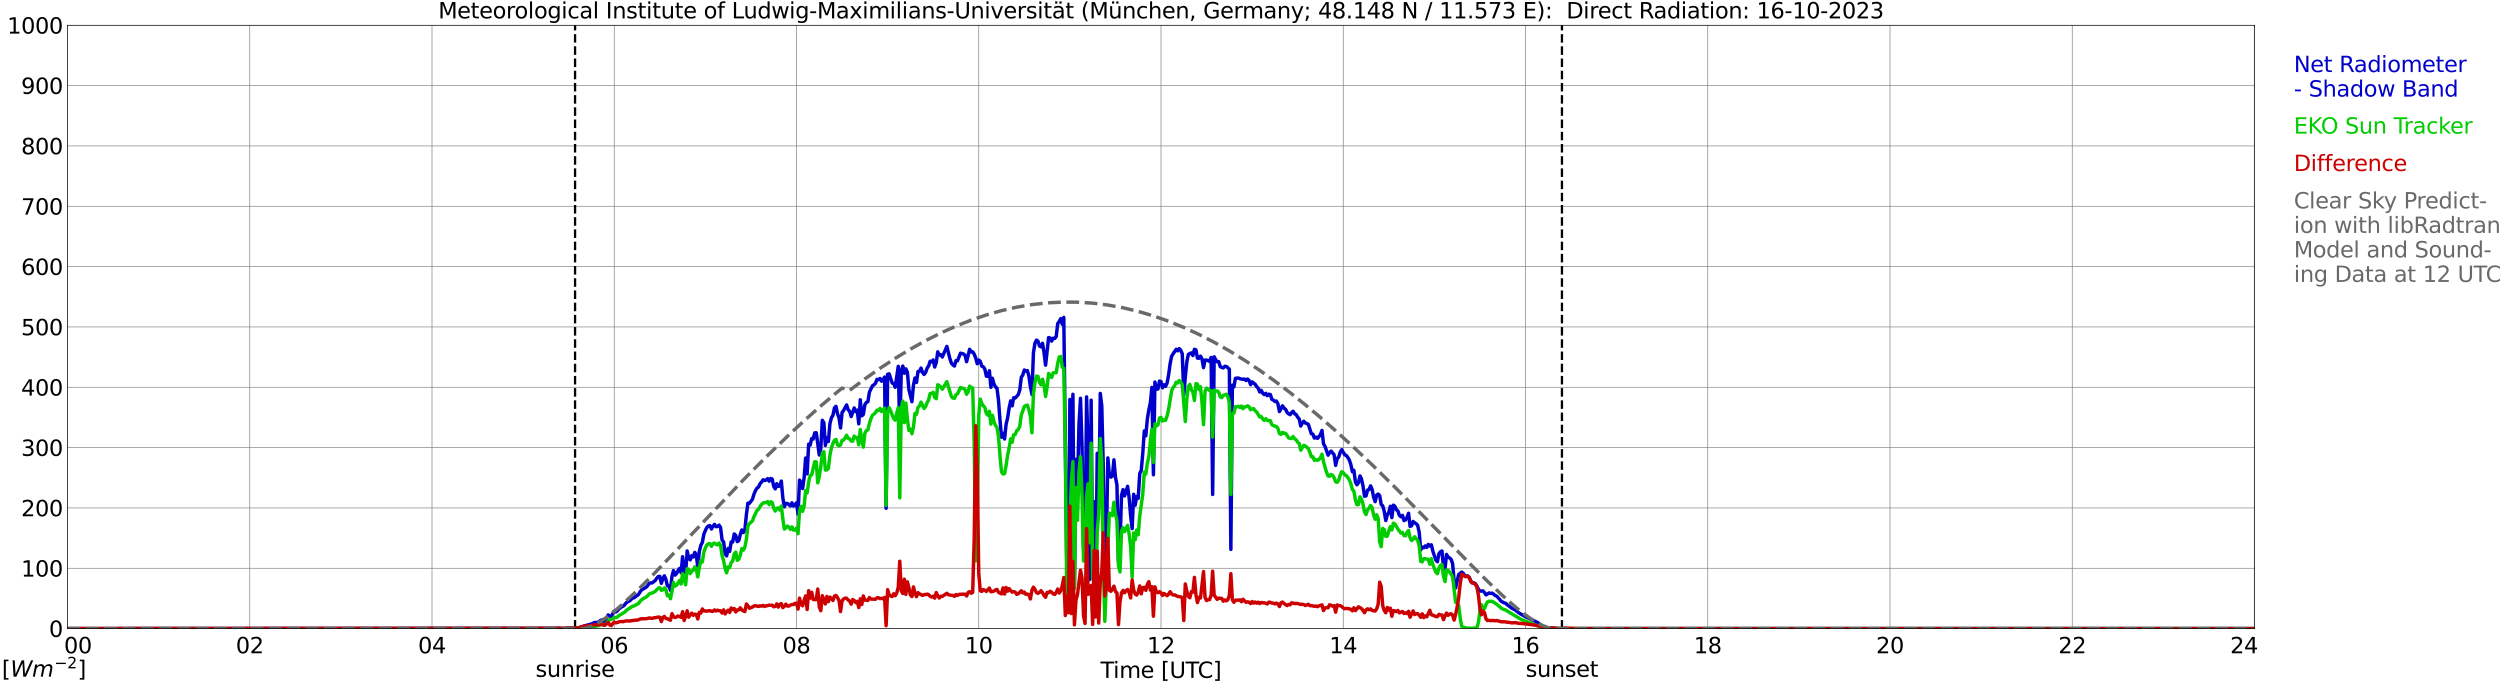 <?xml version="1.0" encoding="utf-8" standalone="no"?>
<!DOCTYPE svg PUBLIC "-//W3C//DTD SVG 1.1//EN"
  "http://www.w3.org/Graphics/SVG/1.1/DTD/svg11.dtd">
<svg xmlns:xlink="http://www.w3.org/1999/xlink" width="1085.4pt" height="296.64pt" viewBox="0 0 1085.4 296.64" xmlns="http://www.w3.org/2000/svg" version="1.1">
 <defs>
  <style type="text/css">*{stroke-linejoin: round; stroke-linecap: butt}</style>
 </defs>
 <g id="figure_1">
  <g id="patch_1">
   <path d="M 0 296.64 
L 1085.4 296.64 
L 1085.4 0 
L 0 0 
z
" style="fill: #ffffff"/>
  </g>
  <g id="axes_1">
   <g id="patch_2">
    <path d="M 29.306 272.909 
L 978.814 272.909 
L 978.814 10.976 
L 29.306 10.976 
z
" style="fill: #ffffff"/>
   </g>
   <g id="patch_3">
    <path d="M 978.814 272.909 
L 978.814 272.909 
L 978.814 10.976 
L 978.814 10.976 
z
" clip-path="url(#p2a126750ce)" style="fill: #d3d3d3; opacity: 0.25; stroke: #d3d3d3; stroke-linejoin: miter"/>
   </g>
   <g id="matplotlib.axis_1">
    <g id="xtick_1">
     <g id="line2d_1">
      <path d="M 29.306 272.909 
L 29.306 10.976 
" clip-path="url(#p2a126750ce)" style="fill: none; stroke: #808080; stroke-width: 0.3; stroke-linecap: square"/>
     </g>
     <g id="line2d_2"/>
     <g id="text_1">
      <!--    00 -->
      <g transform="translate(18.733 283.627) scale(0.095 -0.095)">
       <defs>
        <path id="DejaVuSans-20" transform="scale(0.016)"/>
        <path id="DejaVuSans-30" d="M 2034 4250 
Q 1547 4250 1301 3770 
Q 1056 3291 1056 2328 
Q 1056 1369 1301 889 
Q 1547 409 2034 409 
Q 2525 409 2770 889 
Q 3016 1369 3016 2328 
Q 3016 3291 2770 3770 
Q 2525 4250 2034 4250 
z
M 2034 4750 
Q 2819 4750 3233 4129 
Q 3647 3509 3647 2328 
Q 3647 1150 3233 529 
Q 2819 -91 2034 -91 
Q 1250 -91 836 529 
Q 422 1150 422 2328 
Q 422 3509 836 4129 
Q 1250 4750 2034 4750 
z
" transform="scale(0.016)"/>
       </defs>
       <use xlink:href="#DejaVuSans-20"/>
       <use xlink:href="#DejaVuSans-20" transform="translate(31.787 0)"/>
       <use xlink:href="#DejaVuSans-20" transform="translate(63.574 0)"/>
       <use xlink:href="#DejaVuSans-30" transform="translate(95.361 0)"/>
       <use xlink:href="#DejaVuSans-30" transform="translate(158.984 0)"/>
      </g>
     </g>
    </g>
    <g id="xtick_2">
     <g id="line2d_3">
      <path d="M 108.431 272.909 
L 108.431 10.976 
" clip-path="url(#p2a126750ce)" style="fill: none; stroke: #808080; stroke-width: 0.3; stroke-linecap: square"/>
     </g>
     <g id="line2d_4"/>
     <g id="text_2">
      <!-- 02 -->
      <g transform="translate(102.387 283.627) scale(0.095 -0.095)">
       <defs>
        <path id="DejaVuSans-32" d="M 1228 531 
L 3431 531 
L 3431 0 
L 469 0 
L 469 531 
Q 828 903 1448 1529 
Q 2069 2156 2228 2338 
Q 2531 2678 2651 2914 
Q 2772 3150 2772 3378 
Q 2772 3750 2511 3984 
Q 2250 4219 1831 4219 
Q 1534 4219 1204 4116 
Q 875 4013 500 3803 
L 500 4441 
Q 881 4594 1212 4672 
Q 1544 4750 1819 4750 
Q 2544 4750 2975 4387 
Q 3406 4025 3406 3419 
Q 3406 3131 3298 2873 
Q 3191 2616 2906 2266 
Q 2828 2175 2409 1742 
Q 1991 1309 1228 531 
z
" transform="scale(0.016)"/>
       </defs>
       <use xlink:href="#DejaVuSans-30"/>
       <use xlink:href="#DejaVuSans-32" transform="translate(63.623 0)"/>
      </g>
     </g>
    </g>
    <g id="xtick_3">
     <g id="line2d_5">
      <path d="M 187.557 272.909 
L 187.557 10.976 
" clip-path="url(#p2a126750ce)" style="fill: none; stroke: #808080; stroke-width: 0.3; stroke-linecap: square"/>
     </g>
     <g id="line2d_6"/>
     <g id="text_3">
      <!-- 04 -->
      <g transform="translate(181.513 283.627) scale(0.095 -0.095)">
       <defs>
        <path id="DejaVuSans-34" d="M 2419 4116 
L 825 1625 
L 2419 1625 
L 2419 4116 
z
M 2253 4666 
L 3047 4666 
L 3047 1625 
L 3713 1625 
L 3713 1100 
L 3047 1100 
L 3047 0 
L 2419 0 
L 2419 1100 
L 313 1100 
L 313 1709 
L 2253 4666 
z
" transform="scale(0.016)"/>
       </defs>
       <use xlink:href="#DejaVuSans-30"/>
       <use xlink:href="#DejaVuSans-34" transform="translate(63.623 0)"/>
      </g>
     </g>
    </g>
    <g id="xtick_4">
     <g id="line2d_7">
      <path d="M 266.683 272.909 
L 266.683 10.976 
" clip-path="url(#p2a126750ce)" style="fill: none; stroke: #808080; stroke-width: 0.3; stroke-linecap: square"/>
     </g>
     <g id="line2d_8"/>
     <g id="text_4">
      <!-- 06 -->
      <g transform="translate(260.638 283.627) scale(0.095 -0.095)">
       <defs>
        <path id="DejaVuSans-36" d="M 2113 2584 
Q 1688 2584 1439 2293 
Q 1191 2003 1191 1497 
Q 1191 994 1439 701 
Q 1688 409 2113 409 
Q 2538 409 2786 701 
Q 3034 994 3034 1497 
Q 3034 2003 2786 2293 
Q 2538 2584 2113 2584 
z
M 3366 4563 
L 3366 3988 
Q 3128 4100 2886 4159 
Q 2644 4219 2406 4219 
Q 1781 4219 1451 3797 
Q 1122 3375 1075 2522 
Q 1259 2794 1537 2939 
Q 1816 3084 2150 3084 
Q 2853 3084 3261 2657 
Q 3669 2231 3669 1497 
Q 3669 778 3244 343 
Q 2819 -91 2113 -91 
Q 1303 -91 875 529 
Q 447 1150 447 2328 
Q 447 3434 972 4092 
Q 1497 4750 2381 4750 
Q 2619 4750 2861 4703 
Q 3103 4656 3366 4563 
z
" transform="scale(0.016)"/>
       </defs>
       <use xlink:href="#DejaVuSans-30"/>
       <use xlink:href="#DejaVuSans-36" transform="translate(63.623 0)"/>
      </g>
     </g>
    </g>
    <g id="xtick_5">
     <g id="line2d_9">
      <path d="M 345.808 272.909 
L 345.808 10.976 
" clip-path="url(#p2a126750ce)" style="fill: none; stroke: #808080; stroke-width: 0.3; stroke-linecap: square"/>
     </g>
     <g id="line2d_10"/>
     <g id="text_5">
      <!-- 08 -->
      <g transform="translate(339.764 283.627) scale(0.095 -0.095)">
       <defs>
        <path id="DejaVuSans-38" d="M 2034 2216 
Q 1584 2216 1326 1975 
Q 1069 1734 1069 1313 
Q 1069 891 1326 650 
Q 1584 409 2034 409 
Q 2484 409 2743 651 
Q 3003 894 3003 1313 
Q 3003 1734 2745 1975 
Q 2488 2216 2034 2216 
z
M 1403 2484 
Q 997 2584 770 2862 
Q 544 3141 544 3541 
Q 544 4100 942 4425 
Q 1341 4750 2034 4750 
Q 2731 4750 3128 4425 
Q 3525 4100 3525 3541 
Q 3525 3141 3298 2862 
Q 3072 2584 2669 2484 
Q 3125 2378 3379 2068 
Q 3634 1759 3634 1313 
Q 3634 634 3220 271 
Q 2806 -91 2034 -91 
Q 1263 -91 848 271 
Q 434 634 434 1313 
Q 434 1759 690 2068 
Q 947 2378 1403 2484 
z
M 1172 3481 
Q 1172 3119 1398 2916 
Q 1625 2713 2034 2713 
Q 2441 2713 2670 2916 
Q 2900 3119 2900 3481 
Q 2900 3844 2670 4047 
Q 2441 4250 2034 4250 
Q 1625 4250 1398 4047 
Q 1172 3844 1172 3481 
z
" transform="scale(0.016)"/>
       </defs>
       <use xlink:href="#DejaVuSans-30"/>
       <use xlink:href="#DejaVuSans-38" transform="translate(63.623 0)"/>
      </g>
     </g>
    </g>
    <g id="xtick_6">
     <g id="line2d_11">
      <path d="M 424.934 272.909 
L 424.934 10.976 
" clip-path="url(#p2a126750ce)" style="fill: none; stroke: #808080; stroke-width: 0.3; stroke-linecap: square"/>
     </g>
     <g id="line2d_12"/>
     <g id="text_6">
      <!-- 10 -->
      <g transform="translate(418.89 283.627) scale(0.095 -0.095)">
       <defs>
        <path id="DejaVuSans-31" d="M 794 531 
L 1825 531 
L 1825 4091 
L 703 3866 
L 703 4441 
L 1819 4666 
L 2450 4666 
L 2450 531 
L 3481 531 
L 3481 0 
L 794 0 
L 794 531 
z
" transform="scale(0.016)"/>
       </defs>
       <use xlink:href="#DejaVuSans-31"/>
       <use xlink:href="#DejaVuSans-30" transform="translate(63.623 0)"/>
      </g>
     </g>
    </g>
    <g id="xtick_7">
     <g id="line2d_13">
      <path d="M 504.06 272.909 
L 504.06 10.976 
" clip-path="url(#p2a126750ce)" style="fill: none; stroke: #808080; stroke-width: 0.3; stroke-linecap: square"/>
     </g>
     <g id="line2d_14"/>
     <g id="text_7">
      <!-- 12 -->
      <g transform="translate(498.015 283.627) scale(0.095 -0.095)">
       <use xlink:href="#DejaVuSans-31"/>
       <use xlink:href="#DejaVuSans-32" transform="translate(63.623 0)"/>
      </g>
     </g>
    </g>
    <g id="xtick_8">
     <g id="line2d_15">
      <path d="M 583.185 272.909 
L 583.185 10.976 
" clip-path="url(#p2a126750ce)" style="fill: none; stroke: #808080; stroke-width: 0.3; stroke-linecap: square"/>
     </g>
     <g id="line2d_16"/>
     <g id="text_8">
      <!-- 14 -->
      <g transform="translate(577.141 283.627) scale(0.095 -0.095)">
       <use xlink:href="#DejaVuSans-31"/>
       <use xlink:href="#DejaVuSans-34" transform="translate(63.623 0)"/>
      </g>
     </g>
    </g>
    <g id="xtick_9">
     <g id="line2d_17">
      <path d="M 662.311 272.909 
L 662.311 10.976 
" clip-path="url(#p2a126750ce)" style="fill: none; stroke: #808080; stroke-width: 0.3; stroke-linecap: square"/>
     </g>
     <g id="line2d_18"/>
     <g id="text_9">
      <!-- 16 -->
      <g transform="translate(656.267 283.627) scale(0.095 -0.095)">
       <use xlink:href="#DejaVuSans-31"/>
       <use xlink:href="#DejaVuSans-36" transform="translate(63.623 0)"/>
      </g>
     </g>
    </g>
    <g id="xtick_10">
     <g id="line2d_19">
      <path d="M 741.437 272.909 
L 741.437 10.976 
" clip-path="url(#p2a126750ce)" style="fill: none; stroke: #808080; stroke-width: 0.3; stroke-linecap: square"/>
     </g>
     <g id="line2d_20"/>
     <g id="text_10">
      <!-- 18 -->
      <g transform="translate(735.392 283.627) scale(0.095 -0.095)">
       <use xlink:href="#DejaVuSans-31"/>
       <use xlink:href="#DejaVuSans-38" transform="translate(63.623 0)"/>
      </g>
     </g>
    </g>
    <g id="xtick_11">
     <g id="line2d_21">
      <path d="M 820.562 272.909 
L 820.562 10.976 
" clip-path="url(#p2a126750ce)" style="fill: none; stroke: #808080; stroke-width: 0.3; stroke-linecap: square"/>
     </g>
     <g id="line2d_22"/>
     <g id="text_11">
      <!-- 20 -->
      <g transform="translate(814.518 283.627) scale(0.095 -0.095)">
       <use xlink:href="#DejaVuSans-32"/>
       <use xlink:href="#DejaVuSans-30" transform="translate(63.623 0)"/>
      </g>
     </g>
    </g>
    <g id="xtick_12">
     <g id="line2d_23">
      <path d="M 899.688 272.909 
L 899.688 10.976 
" clip-path="url(#p2a126750ce)" style="fill: none; stroke: #808080; stroke-width: 0.3; stroke-linecap: square"/>
     </g>
     <g id="line2d_24"/>
     <g id="text_12">
      <!-- 22 -->
      <g transform="translate(893.644 283.627) scale(0.095 -0.095)">
       <use xlink:href="#DejaVuSans-32"/>
       <use xlink:href="#DejaVuSans-32" transform="translate(63.623 0)"/>
      </g>
     </g>
    </g>
    <g id="xtick_13">
     <g id="line2d_25">
      <path d="M 978.814 272.909 
L 978.814 10.976 
" clip-path="url(#p2a126750ce)" style="fill: none; stroke: #808080; stroke-width: 0.3; stroke-linecap: square"/>
     </g>
     <g id="line2d_26"/>
     <g id="text_13">
      <!-- 24    -->
      <g transform="translate(968.241 283.627) scale(0.095 -0.095)">
       <use xlink:href="#DejaVuSans-32"/>
       <use xlink:href="#DejaVuSans-34" transform="translate(63.623 0)"/>
       <use xlink:href="#DejaVuSans-20" transform="translate(127.246 0)"/>
       <use xlink:href="#DejaVuSans-20" transform="translate(159.033 0)"/>
       <use xlink:href="#DejaVuSans-20" transform="translate(190.82 0)"/>
      </g>
     </g>
    </g>
    <g id="text_14">
     <!-- Time [UTC] -->
     <g transform="translate(477.806 294.322) scale(0.095 -0.095)">
      <defs>
       <path id="DejaVuSans-54" d="M -19 4666 
L 3928 4666 
L 3928 4134 
L 2272 4134 
L 2272 0 
L 1638 0 
L 1638 4134 
L -19 4134 
L -19 4666 
z
" transform="scale(0.016)"/>
       <path id="DejaVuSans-69" d="M 603 3500 
L 1178 3500 
L 1178 0 
L 603 0 
L 603 3500 
z
M 603 4863 
L 1178 4863 
L 1178 4134 
L 603 4134 
L 603 4863 
z
" transform="scale(0.016)"/>
       <path id="DejaVuSans-6d" d="M 3328 2828 
Q 3544 3216 3844 3400 
Q 4144 3584 4550 3584 
Q 5097 3584 5394 3201 
Q 5691 2819 5691 2113 
L 5691 0 
L 5113 0 
L 5113 2094 
Q 5113 2597 4934 2840 
Q 4756 3084 4391 3084 
Q 3944 3084 3684 2787 
Q 3425 2491 3425 1978 
L 3425 0 
L 2847 0 
L 2847 2094 
Q 2847 2600 2669 2842 
Q 2491 3084 2119 3084 
Q 1678 3084 1418 2786 
Q 1159 2488 1159 1978 
L 1159 0 
L 581 0 
L 581 3500 
L 1159 3500 
L 1159 2956 
Q 1356 3278 1631 3431 
Q 1906 3584 2284 3584 
Q 2666 3584 2933 3390 
Q 3200 3197 3328 2828 
z
" transform="scale(0.016)"/>
       <path id="DejaVuSans-65" d="M 3597 1894 
L 3597 1613 
L 953 1613 
Q 991 1019 1311 708 
Q 1631 397 2203 397 
Q 2534 397 2845 478 
Q 3156 559 3463 722 
L 3463 178 
Q 3153 47 2828 -22 
Q 2503 -91 2169 -91 
Q 1331 -91 842 396 
Q 353 884 353 1716 
Q 353 2575 817 3079 
Q 1281 3584 2069 3584 
Q 2775 3584 3186 3129 
Q 3597 2675 3597 1894 
z
M 3022 2063 
Q 3016 2534 2758 2815 
Q 2500 3097 2075 3097 
Q 1594 3097 1305 2825 
Q 1016 2553 972 2059 
L 3022 2063 
z
" transform="scale(0.016)"/>
       <path id="DejaVuSans-5b" d="M 550 4863 
L 1875 4863 
L 1875 4416 
L 1125 4416 
L 1125 -397 
L 1875 -397 
L 1875 -844 
L 550 -844 
L 550 4863 
z
" transform="scale(0.016)"/>
       <path id="DejaVuSans-55" d="M 556 4666 
L 1191 4666 
L 1191 1831 
Q 1191 1081 1462 751 
Q 1734 422 2344 422 
Q 2950 422 3222 751 
Q 3494 1081 3494 1831 
L 3494 4666 
L 4128 4666 
L 4128 1753 
Q 4128 841 3676 375 
Q 3225 -91 2344 -91 
Q 1459 -91 1007 375 
Q 556 841 556 1753 
L 556 4666 
z
" transform="scale(0.016)"/>
       <path id="DejaVuSans-43" d="M 4122 4306 
L 4122 3641 
Q 3803 3938 3442 4084 
Q 3081 4231 2675 4231 
Q 1875 4231 1450 3742 
Q 1025 3253 1025 2328 
Q 1025 1406 1450 917 
Q 1875 428 2675 428 
Q 3081 428 3442 575 
Q 3803 722 4122 1019 
L 4122 359 
Q 3791 134 3420 21 
Q 3050 -91 2638 -91 
Q 1578 -91 968 557 
Q 359 1206 359 2328 
Q 359 3453 968 4101 
Q 1578 4750 2638 4750 
Q 3056 4750 3426 4639 
Q 3797 4528 4122 4306 
z
" transform="scale(0.016)"/>
       <path id="DejaVuSans-5d" d="M 1947 4863 
L 1947 -844 
L 622 -844 
L 622 -397 
L 1369 -397 
L 1369 4416 
L 622 4416 
L 622 4863 
L 1947 4863 
z
" transform="scale(0.016)"/>
      </defs>
      <use xlink:href="#DejaVuSans-54"/>
      <use xlink:href="#DejaVuSans-69" transform="translate(57.959 0)"/>
      <use xlink:href="#DejaVuSans-6d" transform="translate(85.742 0)"/>
      <use xlink:href="#DejaVuSans-65" transform="translate(183.154 0)"/>
      <use xlink:href="#DejaVuSans-20" transform="translate(244.678 0)"/>
      <use xlink:href="#DejaVuSans-5b" transform="translate(276.465 0)"/>
      <use xlink:href="#DejaVuSans-55" transform="translate(315.479 0)"/>
      <use xlink:href="#DejaVuSans-54" transform="translate(388.672 0)"/>
      <use xlink:href="#DejaVuSans-43" transform="translate(443.881 0)"/>
      <use xlink:href="#DejaVuSans-5d" transform="translate(513.705 0)"/>
     </g>
    </g>
   </g>
   <g id="matplotlib.axis_2">
    <g id="ytick_1">
     <g id="line2d_27">
      <path d="M 29.306 272.909 
L 978.814 272.909 
" clip-path="url(#p2a126750ce)" style="fill: none; stroke: #808080; stroke-width: 0.3; stroke-linecap: square"/>
     </g>
     <g id="line2d_28"/>
     <g id="text_15">
      <!-- 0 -->
      <g transform="translate(21.261 276.518) scale(0.095 -0.095)">
       <use xlink:href="#DejaVuSans-30"/>
      </g>
     </g>
    </g>
    <g id="ytick_2">
     <g id="line2d_29">
      <path d="M 29.306 246.715 
L 978.814 246.715 
" clip-path="url(#p2a126750ce)" style="fill: none; stroke: #808080; stroke-width: 0.3; stroke-linecap: square"/>
     </g>
     <g id="line2d_30"/>
     <g id="text_16">
      <!-- 100 -->
      <g transform="translate(9.173 250.325) scale(0.095 -0.095)">
       <use xlink:href="#DejaVuSans-31"/>
       <use xlink:href="#DejaVuSans-30" transform="translate(63.623 0)"/>
       <use xlink:href="#DejaVuSans-30" transform="translate(127.246 0)"/>
      </g>
     </g>
    </g>
    <g id="ytick_3">
     <g id="line2d_31">
      <path d="M 29.306 220.522 
L 978.814 220.522 
" clip-path="url(#p2a126750ce)" style="fill: none; stroke: #808080; stroke-width: 0.3; stroke-linecap: square"/>
     </g>
     <g id="line2d_32"/>
     <g id="text_17">
      <!-- 200 -->
      <g transform="translate(9.173 224.131) scale(0.095 -0.095)">
       <use xlink:href="#DejaVuSans-32"/>
       <use xlink:href="#DejaVuSans-30" transform="translate(63.623 0)"/>
       <use xlink:href="#DejaVuSans-30" transform="translate(127.246 0)"/>
      </g>
     </g>
    </g>
    <g id="ytick_4">
     <g id="line2d_33">
      <path d="M 29.306 194.329 
L 978.814 194.329 
" clip-path="url(#p2a126750ce)" style="fill: none; stroke: #808080; stroke-width: 0.3; stroke-linecap: square"/>
     </g>
     <g id="line2d_34"/>
     <g id="text_18">
      <!-- 300 -->
      <g transform="translate(9.173 197.938) scale(0.095 -0.095)">
       <defs>
        <path id="DejaVuSans-33" d="M 2597 2516 
Q 3050 2419 3304 2112 
Q 3559 1806 3559 1356 
Q 3559 666 3084 287 
Q 2609 -91 1734 -91 
Q 1441 -91 1130 -33 
Q 819 25 488 141 
L 488 750 
Q 750 597 1062 519 
Q 1375 441 1716 441 
Q 2309 441 2620 675 
Q 2931 909 2931 1356 
Q 2931 1769 2642 2001 
Q 2353 2234 1838 2234 
L 1294 2234 
L 1294 2753 
L 1863 2753 
Q 2328 2753 2575 2939 
Q 2822 3125 2822 3475 
Q 2822 3834 2567 4026 
Q 2313 4219 1838 4219 
Q 1578 4219 1281 4162 
Q 984 4106 628 3988 
L 628 4550 
Q 988 4650 1302 4700 
Q 1616 4750 1894 4750 
Q 2613 4750 3031 4423 
Q 3450 4097 3450 3541 
Q 3450 3153 3228 2886 
Q 3006 2619 2597 2516 
z
" transform="scale(0.016)"/>
       </defs>
       <use xlink:href="#DejaVuSans-33"/>
       <use xlink:href="#DejaVuSans-30" transform="translate(63.623 0)"/>
       <use xlink:href="#DejaVuSans-30" transform="translate(127.246 0)"/>
      </g>
     </g>
    </g>
    <g id="ytick_5">
     <g id="line2d_35">
      <path d="M 29.306 168.136 
L 978.814 168.136 
" clip-path="url(#p2a126750ce)" style="fill: none; stroke: #808080; stroke-width: 0.3; stroke-linecap: square"/>
     </g>
     <g id="line2d_36"/>
     <g id="text_19">
      <!-- 400 -->
      <g transform="translate(9.173 171.745) scale(0.095 -0.095)">
       <use xlink:href="#DejaVuSans-34"/>
       <use xlink:href="#DejaVuSans-30" transform="translate(63.623 0)"/>
       <use xlink:href="#DejaVuSans-30" transform="translate(127.246 0)"/>
      </g>
     </g>
    </g>
    <g id="ytick_6">
     <g id="line2d_37">
      <path d="M 29.306 141.942 
L 978.814 141.942 
" clip-path="url(#p2a126750ce)" style="fill: none; stroke: #808080; stroke-width: 0.3; stroke-linecap: square"/>
     </g>
     <g id="line2d_38"/>
     <g id="text_20">
      <!-- 500 -->
      <g transform="translate(9.173 145.551) scale(0.095 -0.095)">
       <defs>
        <path id="DejaVuSans-35" d="M 691 4666 
L 3169 4666 
L 3169 4134 
L 1269 4134 
L 1269 2991 
Q 1406 3038 1543 3061 
Q 1681 3084 1819 3084 
Q 2600 3084 3056 2656 
Q 3513 2228 3513 1497 
Q 3513 744 3044 326 
Q 2575 -91 1722 -91 
Q 1428 -91 1123 -41 
Q 819 9 494 109 
L 494 744 
Q 775 591 1075 516 
Q 1375 441 1709 441 
Q 2250 441 2565 725 
Q 2881 1009 2881 1497 
Q 2881 1984 2565 2268 
Q 2250 2553 1709 2553 
Q 1456 2553 1204 2497 
Q 953 2441 691 2322 
L 691 4666 
z
" transform="scale(0.016)"/>
       </defs>
       <use xlink:href="#DejaVuSans-35"/>
       <use xlink:href="#DejaVuSans-30" transform="translate(63.623 0)"/>
       <use xlink:href="#DejaVuSans-30" transform="translate(127.246 0)"/>
      </g>
     </g>
    </g>
    <g id="ytick_7">
     <g id="line2d_39">
      <path d="M 29.306 115.749 
L 978.814 115.749 
" clip-path="url(#p2a126750ce)" style="fill: none; stroke: #808080; stroke-width: 0.3; stroke-linecap: square"/>
     </g>
     <g id="line2d_40"/>
     <g id="text_21">
      <!-- 600 -->
      <g transform="translate(9.173 119.358) scale(0.095 -0.095)">
       <use xlink:href="#DejaVuSans-36"/>
       <use xlink:href="#DejaVuSans-30" transform="translate(63.623 0)"/>
       <use xlink:href="#DejaVuSans-30" transform="translate(127.246 0)"/>
      </g>
     </g>
    </g>
    <g id="ytick_8">
     <g id="line2d_41">
      <path d="M 29.306 89.556 
L 978.814 89.556 
" clip-path="url(#p2a126750ce)" style="fill: none; stroke: #808080; stroke-width: 0.3; stroke-linecap: square"/>
     </g>
     <g id="line2d_42"/>
     <g id="text_22">
      <!-- 700 -->
      <g transform="translate(9.173 93.165) scale(0.095 -0.095)">
       <defs>
        <path id="DejaVuSans-37" d="M 525 4666 
L 3525 4666 
L 3525 4397 
L 1831 0 
L 1172 0 
L 2766 4134 
L 525 4134 
L 525 4666 
z
" transform="scale(0.016)"/>
       </defs>
       <use xlink:href="#DejaVuSans-37"/>
       <use xlink:href="#DejaVuSans-30" transform="translate(63.623 0)"/>
       <use xlink:href="#DejaVuSans-30" transform="translate(127.246 0)"/>
      </g>
     </g>
    </g>
    <g id="ytick_9">
     <g id="line2d_43">
      <path d="M 29.306 63.362 
L 978.814 63.362 
" clip-path="url(#p2a126750ce)" style="fill: none; stroke: #808080; stroke-width: 0.3; stroke-linecap: square"/>
     </g>
     <g id="line2d_44"/>
     <g id="text_23">
      <!-- 800 -->
      <g transform="translate(9.173 66.972) scale(0.095 -0.095)">
       <use xlink:href="#DejaVuSans-38"/>
       <use xlink:href="#DejaVuSans-30" transform="translate(63.623 0)"/>
       <use xlink:href="#DejaVuSans-30" transform="translate(127.246 0)"/>
      </g>
     </g>
    </g>
    <g id="ytick_10">
     <g id="line2d_45">
      <path d="M 29.306 37.169 
L 978.814 37.169 
" clip-path="url(#p2a126750ce)" style="fill: none; stroke: #808080; stroke-width: 0.3; stroke-linecap: square"/>
     </g>
     <g id="line2d_46"/>
     <g id="text_24">
      <!-- 900 -->
      <g transform="translate(9.173 40.778) scale(0.095 -0.095)">
       <defs>
        <path id="DejaVuSans-39" d="M 703 97 
L 703 672 
Q 941 559 1184 500 
Q 1428 441 1663 441 
Q 2288 441 2617 861 
Q 2947 1281 2994 2138 
Q 2813 1869 2534 1725 
Q 2256 1581 1919 1581 
Q 1219 1581 811 2004 
Q 403 2428 403 3163 
Q 403 3881 828 4315 
Q 1253 4750 1959 4750 
Q 2769 4750 3195 4129 
Q 3622 3509 3622 2328 
Q 3622 1225 3098 567 
Q 2575 -91 1691 -91 
Q 1453 -91 1209 -44 
Q 966 3 703 97 
z
M 1959 2075 
Q 2384 2075 2632 2365 
Q 2881 2656 2881 3163 
Q 2881 3666 2632 3958 
Q 2384 4250 1959 4250 
Q 1534 4250 1286 3958 
Q 1038 3666 1038 3163 
Q 1038 2656 1286 2365 
Q 1534 2075 1959 2075 
z
" transform="scale(0.016)"/>
       </defs>
       <use xlink:href="#DejaVuSans-39"/>
       <use xlink:href="#DejaVuSans-30" transform="translate(63.623 0)"/>
       <use xlink:href="#DejaVuSans-30" transform="translate(127.246 0)"/>
      </g>
     </g>
    </g>
    <g id="ytick_11">
     <g id="line2d_47">
      <path d="M 29.306 10.976 
L 978.814 10.976 
" clip-path="url(#p2a126750ce)" style="fill: none; stroke: #808080; stroke-width: 0.3; stroke-linecap: square"/>
     </g>
     <g id="line2d_48"/>
     <g id="text_25">
      <!-- 1000 -->
      <g transform="translate(3.128 14.585) scale(0.095 -0.095)">
       <use xlink:href="#DejaVuSans-31"/>
       <use xlink:href="#DejaVuSans-30" transform="translate(63.623 0)"/>
       <use xlink:href="#DejaVuSans-30" transform="translate(127.246 0)"/>
       <use xlink:href="#DejaVuSans-30" transform="translate(190.869 0)"/>
      </g>
     </g>
    </g>
   </g>
   <g id="line2d_49">
    <path d="M 249.671 272.909 
L 249.671 10.976 
" clip-path="url(#p2a126750ce)" style="fill: none; stroke-dasharray: 3.7,1.6; stroke-dashoffset: 0; stroke: #000000"/>
   </g>
   <g id="line2d_50">
    <path d="M 678.136 272.909 
L 678.136 10.976 
" clip-path="url(#p2a126750ce)" style="fill: none; stroke-dasharray: 3.7,1.6; stroke-dashoffset: 0; stroke: #000000"/>
   </g>
   <g id="line2d_51">
    <path d="M 29.306 272.909 
L 242.286 272.804 
L 242.945 272.754 
L 243.604 272.896 
L 247.561 272.681 
L 250.198 272.707 
L 251.517 272.474 
L 254.155 271.62 
L 256.792 270.929 
L 258.111 270.269 
L 259.43 270.206 
L 260.089 269.962 
L 260.748 269.333 
L 261.408 269.108 
L 262.067 269.776 
L 262.726 269.734 
L 264.045 266.976 
L 264.705 267.482 
L 265.364 267.623 
L 266.683 265.302 
L 267.342 265.674 
L 268.002 265.239 
L 268.661 264.388 
L 269.32 263.841 
L 270.639 263.107 
L 271.298 262.458 
L 271.958 261.648 
L 272.617 261.193 
L 273.277 260.936 
L 274.595 259.72 
L 275.255 259.516 
L 277.233 258.076 
L 277.892 256.949 
L 278.552 256.119 
L 280.53 254.943 
L 281.189 254.262 
L 281.849 253.269 
L 282.508 253.075 
L 283.167 253.065 
L 284.486 252.012 
L 285.145 251.058 
L 285.805 250.32 
L 286.464 250.228 
L 287.124 253.256 
L 287.783 251.25 
L 288.442 249.995 
L 289.102 251.585 
L 289.761 254.351 
L 290.42 254.408 
L 291.08 256.313 
L 291.739 250.286 
L 292.399 247.721 
L 293.058 249.678 
L 293.717 249.068 
L 294.377 247.692 
L 295.036 246.781 
L 295.696 248.672 
L 296.355 241.702 
L 297.014 248.266 
L 297.674 248.73 
L 298.333 239.216 
L 298.992 242.187 
L 299.652 243.075 
L 300.311 241.252 
L 300.971 241.838 
L 301.63 239.853 
L 302.289 240.754 
L 302.949 246.283 
L 303.608 239.423 
L 304.267 236.749 
L 304.927 235.492 
L 305.586 231.966 
L 306.246 230.313 
L 306.905 228.967 
L 307.564 228.336 
L 308.224 228.226 
L 308.883 229.672 
L 309.543 228.527 
L 310.202 227.665 
L 310.861 228.668 
L 311.521 228.577 
L 312.18 227.979 
L 312.839 229.022 
L 313.499 234.475 
L 314.158 235.293 
L 314.818 240.453 
L 315.477 241.343 
L 316.136 238.101 
L 316.796 239.415 
L 317.455 235.261 
L 318.114 235.303 
L 318.774 231.817 
L 319.433 232.485 
L 320.093 235.146 
L 320.752 234.693 
L 321.411 232.005 
L 322.071 230.083 
L 322.73 231.206 
L 323.39 230.153 
L 324.049 223.485 
L 324.708 218.437 
L 325.368 218.508 
L 326.686 216.756 
L 327.346 214.534 
L 328.005 213.005 
L 328.665 211.889 
L 329.324 211.454 
L 329.983 210.013 
L 330.643 209.272 
L 331.302 208.308 
L 331.961 208.612 
L 332.621 208.397 
L 333.28 207.808 
L 333.94 208.898 
L 334.599 207.742 
L 335.258 207.994 
L 335.918 211.174 
L 336.577 212.237 
L 337.236 210.006 
L 337.896 211.179 
L 338.555 210.977 
L 339.215 208.869 
L 339.874 216.161 
L 340.533 220.022 
L 341.193 218.56 
L 341.852 218.581 
L 343.171 219.642 
L 343.83 218.314 
L 344.49 219.702 
L 345.149 219.215 
L 345.808 218.304 
L 346.468 223.238 
L 347.127 208.447 
L 347.787 209.411 
L 348.446 212.109 
L 349.105 207.488 
L 349.765 198.847 
L 350.424 205.705 
L 351.083 192.838 
L 351.743 193.252 
L 352.402 190.384 
L 353.062 190.617 
L 353.721 187.922 
L 354.38 187.891 
L 355.699 197.527 
L 356.359 194.74 
L 357.018 182.482 
L 357.677 183.485 
L 358.337 193.373 
L 358.996 190.07 
L 359.655 191.678 
L 360.315 183.972 
L 360.974 181.376 
L 361.634 180.302 
L 362.293 177.062 
L 362.952 176.423 
L 363.612 179.666 
L 364.271 181.358 
L 364.93 185.795 
L 365.59 179.097 
L 366.249 178.209 
L 367.568 175.818 
L 368.227 177.885 
L 368.887 178.566 
L 369.546 180.845 
L 370.865 177.128 
L 371.524 178.707 
L 372.184 178.071 
L 372.843 183.985 
L 373.502 173.565 
L 374.162 180.533 
L 374.821 179.936 
L 375.481 175.753 
L 376.14 174.689 
L 376.799 174.404 
L 377.459 170.283 
L 378.777 167.489 
L 379.437 167.075 
L 380.096 166.415 
L 380.756 164.691 
L 381.415 164.835 
L 382.074 164.33 
L 382.734 165.503 
L 383.393 164.83 
L 384.053 163.698 
L 384.712 220.651 
L 385.371 162.507 
L 386.031 162.313 
L 387.349 166.281 
L 388.009 166.59 
L 388.668 168.13 
L 389.987 159.039 
L 390.646 186.914 
L 391.306 160.851 
L 391.965 158.923 
L 392.624 162.046 
L 393.284 160.149 
L 393.943 161.59 
L 394.603 169.105 
L 395.921 174.411 
L 396.581 167.279 
L 397.24 164.097 
L 397.899 166.032 
L 398.559 161.281 
L 399.218 161.158 
L 399.878 159.806 
L 400.537 161.729 
L 401.196 162.564 
L 401.856 161.742 
L 402.515 159.838 
L 403.175 158.866 
L 403.834 156.849 
L 404.493 157.092 
L 405.153 156.273 
L 405.812 159.34 
L 406.471 157.457 
L 407.131 152.744 
L 407.79 154.185 
L 408.45 153.97 
L 409.109 154.994 
L 411.087 150.403 
L 412.406 155.72 
L 413.065 157.663 
L 413.725 158.434 
L 414.384 158.918 
L 415.043 156.579 
L 415.703 156.647 
L 417.022 153.336 
L 418.34 153.687 
L 419 154.266 
L 419.659 157.019 
L 420.978 151.639 
L 421.637 152.812 
L 422.297 152.75 
L 422.956 153.745 
L 423.615 155.434 
L 424.275 157.907 
L 424.934 156.315 
L 425.593 156.88 
L 426.253 158.978 
L 426.912 159.23 
L 427.572 160.246 
L 428.231 163.326 
L 428.89 163.397 
L 429.55 160.959 
L 430.209 168.159 
L 430.869 164.23 
L 431.528 166.705 
L 432.187 167.952 
L 432.847 168.563 
L 433.506 173.741 
L 434.165 182.613 
L 434.825 189.837 
L 435.484 188.105 
L 436.144 190.596 
L 436.803 184.278 
L 437.462 181.473 
L 438.122 177.133 
L 438.781 174.053 
L 439.44 176.19 
L 440.1 172.683 
L 440.759 172.814 
L 442.078 171.331 
L 442.737 169.367 
L 443.397 163.822 
L 444.056 162.816 
L 444.716 160.634 
L 445.375 161.168 
L 446.034 160.901 
L 446.694 163.219 
L 447.353 167.845 
L 448.012 171.266 
L 448.672 153.161 
L 449.331 149.012 
L 449.991 147.663 
L 450.65 148.106 
L 451.309 150.253 
L 451.969 150.604 
L 452.628 149.033 
L 453.287 153.163 
L 453.947 158.544 
L 455.266 146.568 
L 455.925 146.762 
L 456.584 148.098 
L 457.244 146.83 
L 457.903 146.95 
L 458.563 146.146 
L 459.222 140.478 
L 459.881 139.574 
L 460.541 138.333 
L 461.2 140.808 
L 461.859 137.793 
L 463.178 247.611 
L 463.838 256.491 
L 464.497 173.442 
L 465.156 215.352 
L 465.816 171.198 
L 466.475 253.885 
L 467.134 199.41 
L 467.794 211.095 
L 468.453 184.124 
L 469.113 172.942 
L 469.772 193.569 
L 470.431 237.977 
L 471.091 236.055 
L 471.75 172.311 
L 472.409 195.18 
L 473.069 251.616 
L 473.728 173.741 
L 474.388 249.463 
L 475.047 217.822 
L 475.706 260.137 
L 476.366 196.822 
L 477.025 220.643 
L 477.685 170.81 
L 478.344 176.185 
L 479.003 202.847 
L 479.663 255.585 
L 480.322 236.725 
L 480.981 198.808 
L 481.641 206.113 
L 482.3 207.161 
L 482.96 206.666 
L 483.619 199.646 
L 484.278 207.09 
L 484.938 210.595 
L 485.597 243.868 
L 486.256 236.644 
L 486.916 215.09 
L 487.575 212.552 
L 488.235 215.312 
L 489.553 211.155 
L 490.213 215.975 
L 490.872 223.912 
L 491.532 229.506 
L 492.191 214.605 
L 492.85 219.33 
L 493.51 215.538 
L 494.169 216.36 
L 494.828 205.587 
L 495.488 204.233 
L 496.147 196.749 
L 496.807 187.107 
L 497.466 189.219 
L 498.125 181.945 
L 498.785 177.898 
L 499.444 174.904 
L 500.103 168.188 
L 500.763 206.129 
L 501.422 165.87 
L 502.082 168.987 
L 502.741 168.89 
L 503.4 165.472 
L 504.06 165.679 
L 504.719 168.371 
L 505.379 167.049 
L 506.038 167.751 
L 506.697 166.302 
L 507.357 162.779 
L 508.016 157.899 
L 508.675 154.628 
L 510.654 151.639 
L 511.313 152.32 
L 511.972 151.364 
L 512.632 152.035 
L 513.291 153.624 
L 513.95 171.491 
L 514.61 163.628 
L 515.269 157.113 
L 515.929 153.852 
L 517.247 153.192 
L 517.907 154.368 
L 518.566 151.657 
L 519.226 151.93 
L 519.885 155.476 
L 520.544 155.539 
L 521.204 154.625 
L 521.863 155.83 
L 522.522 159.602 
L 523.182 156.33 
L 523.841 156.341 
L 524.501 156.529 
L 525.16 156.943 
L 525.819 155.199 
L 526.479 214.663 
L 527.138 154.911 
L 527.797 156.17 
L 528.457 157.04 
L 529.116 157.006 
L 529.776 159.162 
L 530.435 159.513 
L 531.094 159.725 
L 531.754 159.033 
L 532.413 159.125 
L 533.073 159.612 
L 533.732 160.335 
L 534.391 238.538 
L 535.051 167.237 
L 535.71 167.947 
L 536.369 164.251 
L 537.688 164.117 
L 538.348 164.453 
L 539.666 164.681 
L 540.326 164.565 
L 540.985 165.225 
L 541.644 164.565 
L 542.304 165.173 
L 542.963 167.02 
L 543.623 165.804 
L 544.941 166.831 
L 545.601 167.874 
L 546.26 168.51 
L 546.919 170.184 
L 547.579 169.485 
L 548.238 170.731 
L 548.898 171.329 
L 549.557 170.773 
L 550.216 171.795 
L 550.876 171.156 
L 551.535 171.279 
L 552.195 173.387 
L 552.854 173.691 
L 553.513 174.32 
L 554.173 174.115 
L 554.832 175.339 
L 555.491 178.673 
L 556.81 176.206 
L 557.47 177.227 
L 558.129 177.673 
L 558.788 179.014 
L 559.448 179.624 
L 560.107 180.038 
L 560.766 179.118 
L 561.426 178.553 
L 562.085 179.655 
L 562.745 180.009 
L 563.404 181.143 
L 564.063 181.863 
L 564.723 184.973 
L 565.382 183.757 
L 566.042 182.888 
L 566.701 183.637 
L 568.02 184.195 
L 569.338 188.317 
L 569.998 188.49 
L 570.657 190.185 
L 571.317 189.758 
L 571.976 190.334 
L 572.635 189.575 
L 573.295 188.642 
L 573.954 186.882 
L 574.613 192.676 
L 575.273 193.831 
L 576.592 197.619 
L 577.251 196.453 
L 577.91 195.859 
L 579.229 197.456 
L 579.889 202.048 
L 580.548 199.141 
L 581.207 198.473 
L 581.867 196.304 
L 582.526 195.243 
L 583.845 197.459 
L 584.504 197.755 
L 585.164 198.585 
L 585.823 199.73 
L 586.482 201.694 
L 587.142 204.775 
L 587.801 204.199 
L 588.46 209.243 
L 589.12 210.48 
L 589.779 209.607 
L 590.439 206.621 
L 591.098 207.947 
L 591.757 210.946 
L 592.417 215.435 
L 593.076 215.304 
L 593.736 212.793 
L 594.395 212.507 
L 595.054 210.946 
L 595.714 212.497 
L 596.373 215.81 
L 597.032 217.785 
L 597.692 214.967 
L 598.351 214.503 
L 599.011 215.192 
L 599.67 219.05 
L 600.329 219.619 
L 600.989 222.057 
L 601.648 225.991 
L 602.307 223.568 
L 602.967 222.455 
L 603.626 219.82 
L 604.286 224.724 
L 604.945 219.325 
L 605.604 219.812 
L 606.264 221.321 
L 606.923 221.848 
L 607.582 223.802 
L 608.242 224.349 
L 608.901 223.752 
L 609.561 226.01 
L 610.22 225.727 
L 610.879 224.632 
L 611.539 222.827 
L 612.198 228.532 
L 612.858 228.26 
L 613.517 226.397 
L 614.176 226.955 
L 614.836 227.359 
L 615.495 228.121 
L 616.154 231.047 
L 616.814 238.761 
L 617.473 237.524 
L 618.133 237.799 
L 618.792 237.021 
L 619.451 237.679 
L 620.111 236.374 
L 620.77 237.021 
L 621.429 236.545 
L 622.089 239.298 
L 623.408 243.208 
L 624.067 243.876 
L 624.726 240.411 
L 625.386 239.549 
L 626.045 239.224 
L 626.705 246.427 
L 627.364 247.025 
L 628.023 240.715 
L 628.683 241.849 
L 629.342 242.213 
L 630.001 242.81 
L 630.661 244.675 
L 631.32 252.143 
L 631.98 255.268 
L 633.298 249.411 
L 634.617 248.389 
L 635.276 248.884 
L 635.936 249.869 
L 636.595 250.102 
L 637.255 250.071 
L 637.914 250.707 
L 638.573 252.3 
L 639.233 253.01 
L 639.892 253.052 
L 640.552 253.416 
L 641.211 254.458 
L 641.87 255.789 
L 642.53 256.64 
L 643.848 256.548 
L 644.508 257.258 
L 645.167 258.272 
L 646.486 257.431 
L 647.145 257.664 
L 647.805 257.505 
L 648.464 257.939 
L 649.123 258.529 
L 649.783 258.812 
L 651.102 260.239 
L 651.761 261.054 
L 653.08 261.753 
L 653.739 261.968 
L 654.399 262.578 
L 655.717 263.563 
L 656.377 264.069 
L 657.695 264.729 
L 659.674 266.256 
L 662.311 267.717 
L 667.586 270.282 
L 668.905 271.248 
L 669.564 272.031 
L 670.224 272.406 
L 680.114 273.15 
L 682.752 273.008 
L 684.73 272.966 
L 686.049 272.909 
L 978.154 272.909 
L 978.154 272.909 
" clip-path="url(#p2a126750ce)" style="fill: none; stroke: #0000cc; stroke-width: 1.5; stroke-linecap: square"/>
   </g>
   <g id="line2d_52">
    <path d="M 28.646 272.936 
L 51.725 272.947 
L 61.615 272.927 
L 72.166 272.95 
L 79.419 272.934 
L 114.366 272.937 
L 186.898 272.923 
L 233.054 272.912 
L 253.495 272.837 
L 255.473 272.541 
L 260.089 271.589 
L 261.408 271.058 
L 262.726 271.3 
L 263.386 270.585 
L 264.045 269.621 
L 264.705 269.091 
L 266.023 268.618 
L 266.683 268.148 
L 267.342 268.144 
L 268.002 267.935 
L 268.661 267.293 
L 271.298 265.713 
L 271.958 264.976 
L 274.595 263.218 
L 275.255 263.057 
L 275.914 262.755 
L 276.573 262.303 
L 277.233 262.003 
L 277.892 261.069 
L 278.552 260.404 
L 279.87 259.542 
L 280.53 259.217 
L 281.189 258.669 
L 281.849 257.891 
L 282.508 257.561 
L 283.167 257.483 
L 284.486 256.736 
L 285.805 255.34 
L 286.464 255.162 
L 287.124 256.296 
L 287.783 256.111 
L 288.442 255.254 
L 289.102 255.987 
L 289.761 258.642 
L 290.42 258.396 
L 291.08 259.94 
L 291.739 256.779 
L 292.399 252.893 
L 293.058 254.454 
L 293.717 254.111 
L 294.377 253.178 
L 295.036 251.98 
L 295.696 253.56 
L 296.355 249.04 
L 297.014 251.783 
L 297.674 253.904 
L 298.333 246.943 
L 298.992 247.145 
L 299.652 249.031 
L 300.311 247.943 
L 300.971 247.6 
L 301.63 246.12 
L 302.289 246.903 
L 302.949 250.454 
L 303.608 246.483 
L 304.267 243.485 
L 304.927 244.01 
L 305.586 239.645 
L 306.246 237.921 
L 306.905 236.565 
L 307.564 236.079 
L 308.224 236.022 
L 308.883 237.176 
L 309.543 236.031 
L 310.202 235.765 
L 310.861 236.317 
L 311.521 236.565 
L 312.18 235.738 
L 312.839 236.783 
L 313.499 241.227 
L 314.158 243.419 
L 314.818 246.823 
L 315.477 248.711 
L 316.136 246.092 
L 316.796 246.438 
L 317.455 244.209 
L 318.114 243.589 
L 318.774 240.515 
L 319.433 239.707 
L 320.093 243.273 
L 320.752 242.821 
L 321.411 241.029 
L 322.071 238.173 
L 322.73 238.84 
L 323.39 237.542 
L 324.049 234.172 
L 324.708 228.328 
L 325.368 227.341 
L 326.686 226.11 
L 327.346 224.326 
L 328.665 221.595 
L 329.324 221.074 
L 329.983 219.902 
L 330.643 219.006 
L 331.302 218.371 
L 331.961 218.225 
L 332.621 218.277 
L 333.28 217.786 
L 333.94 219.093 
L 334.599 217.825 
L 335.258 218.15 
L 335.918 220.653 
L 336.577 221.879 
L 337.236 220.713 
L 337.896 220.513 
L 338.555 221.441 
L 339.215 219.722 
L 339.874 225.266 
L 340.533 229.697 
L 341.193 229.181 
L 341.852 228.392 
L 342.512 228.872 
L 343.171 229.828 
L 343.83 228.779 
L 344.49 230.14 
L 345.149 230.171 
L 345.808 229.31 
L 346.468 231.706 
L 347.127 221.667 
L 347.787 219.87 
L 348.446 221.998 
L 349.105 219.79 
L 349.765 213.034 
L 350.424 213.992 
L 351.083 209.301 
L 351.743 206.47 
L 352.402 206.128 
L 353.721 200.465 
L 354.38 200.512 
L 355.04 209.628 
L 355.699 206.888 
L 356.359 202.508 
L 357.018 196.754 
L 357.677 196.093 
L 358.337 204.071 
L 358.996 204.02 
L 359.655 203.368 
L 360.315 197.627 
L 360.974 194.453 
L 361.634 192.51 
L 362.293 191.166 
L 362.952 190.796 
L 363.612 193.134 
L 364.271 193.522 
L 364.93 193.18 
L 365.59 191.145 
L 366.249 191.082 
L 366.909 190.158 
L 367.568 188.977 
L 368.227 190.326 
L 368.887 190.528 
L 369.546 191.462 
L 370.206 191.542 
L 370.865 189.34 
L 371.524 190.022 
L 372.184 189.896 
L 372.843 193.11 
L 373.502 186.494 
L 374.162 190.98 
L 374.821 194.109 
L 375.481 188.116 
L 376.14 186.938 
L 376.799 186.62 
L 377.459 183.755 
L 378.118 181.814 
L 378.777 180.272 
L 379.437 179.815 
L 380.096 179.145 
L 380.756 178.063 
L 381.415 178.234 
L 382.074 177.339 
L 382.734 178.66 
L 383.393 177.76 
L 384.053 177.226 
L 384.712 219.379 
L 385.371 179.396 
L 386.031 177.013 
L 386.69 178.335 
L 387.349 180.207 
L 388.009 181.722 
L 388.668 182.418 
L 389.328 179.378 
L 389.987 176.991 
L 390.646 216.142 
L 391.306 177.205 
L 391.965 174.158 
L 392.624 183.492 
L 393.284 175.012 
L 393.943 181.873 
L 394.603 186.853 
L 395.262 186.297 
L 395.921 188.314 
L 396.581 185.363 
L 397.24 179.482 
L 397.899 179.89 
L 398.559 176.897 
L 399.218 176.234 
L 399.878 174.595 
L 401.196 177.355 
L 401.856 176.496 
L 402.515 174.814 
L 403.175 173.601 
L 403.834 170.857 
L 404.493 170.815 
L 405.153 170.345 
L 405.812 172.57 
L 406.471 173.097 
L 407.131 167.023 
L 407.79 167.454 
L 408.45 168.021 
L 409.109 168.978 
L 411.087 165.714 
L 413.065 172.15 
L 413.725 172.813 
L 414.384 172.936 
L 415.043 171.358 
L 415.703 171.039 
L 417.022 168.245 
L 417.681 168.528 
L 418.34 168.643 
L 419 169.185 
L 419.659 171.172 
L 420.318 170.16 
L 420.978 167.677 
L 421.637 168.156 
L 422.297 168.49 
L 422.956 192.516 
L 423.615 243.503 
L 424.275 226.663 
L 424.934 180.241 
L 425.593 173.283 
L 426.253 175.118 
L 426.912 176.179 
L 427.572 176.882 
L 428.231 179.452 
L 428.89 180.277 
L 429.55 178.555 
L 430.209 184.165 
L 430.869 180.291 
L 431.528 182.998 
L 432.187 184.702 
L 432.847 185.582 
L 433.506 189.477 
L 434.165 197.988 
L 434.825 204.894 
L 435.484 205.779 
L 436.144 205.614 
L 436.803 202.11 
L 437.462 197.732 
L 438.122 194.51 
L 438.781 190.532 
L 439.44 192.007 
L 440.1 188.756 
L 440.759 188.644 
L 441.419 186.981 
L 442.078 186.448 
L 442.737 185.136 
L 443.397 180.24 
L 444.716 176.491 
L 445.375 176.048 
L 446.034 175.902 
L 446.694 177.907 
L 447.353 180.706 
L 448.012 187.917 
L 448.672 171.142 
L 449.331 166.015 
L 449.991 163.28 
L 450.65 163.419 
L 451.309 165.94 
L 451.969 167.071 
L 452.628 164.661 
L 453.287 167.512 
L 453.947 172.137 
L 454.606 168.049 
L 455.266 162.14 
L 456.584 163.856 
L 457.244 161.89 
L 457.903 161.793 
L 458.563 161.821 
L 459.222 157.65 
L 459.881 155.019 
L 460.541 154.763 
L 461.2 159.453 
L 461.859 159.962 
L 462.519 195.294 
L 463.178 261.684 
L 463.838 263.37 
L 464.497 226.595 
L 465.156 208.82 
L 465.816 200.398 
L 466.475 255.52 
L 467.134 211.648 
L 467.794 225.908 
L 468.453 204.679 
L 469.113 198.303 
L 469.772 215.491 
L 470.431 243.563 
L 471.091 238.286 
L 471.75 215.682 
L 472.409 210.037 
L 473.069 235.658 
L 473.728 192.438 
L 474.388 251.289 
L 475.047 251.75 
L 475.706 265.171 
L 476.366 230.432 
L 477.025 223.062 
L 477.685 190.385 
L 478.344 200.811 
L 479.003 244.46 
L 479.663 269.759 
L 480.981 237.997 
L 481.641 222.769 
L 482.96 223.857 
L 483.619 218.056 
L 484.278 223.134 
L 484.938 226.155 
L 485.597 245.615 
L 486.256 248.296 
L 486.916 230.642 
L 487.575 229.13 
L 488.235 230.84 
L 489.553 228.122 
L 490.213 231.737 
L 490.872 237.226 
L 491.532 250.617 
L 492.191 231.385 
L 492.85 234.348 
L 493.51 230.088 
L 494.169 232.155 
L 494.828 224.113 
L 496.147 214.516 
L 496.807 205.015 
L 497.466 205.82 
L 498.125 201.151 
L 498.785 198.271 
L 499.444 191.626 
L 500.103 186.383 
L 500.763 200.768 
L 501.422 184.013 
L 502.082 184.939 
L 502.741 184.468 
L 503.4 181.515 
L 504.06 181.246 
L 504.719 182.775 
L 505.379 182.291 
L 506.038 182.51 
L 506.697 180.596 
L 507.357 177.713 
L 508.675 169.642 
L 509.335 168.231 
L 509.994 167.463 
L 510.654 165.929 
L 511.313 166.281 
L 511.972 165.221 
L 512.632 165.793 
L 513.291 167.052 
L 514.61 183.014 
L 515.269 173.354 
L 515.929 167.762 
L 516.588 166.885 
L 517.247 169.254 
L 517.907 170.19 
L 518.566 173.888 
L 519.226 166.579 
L 519.885 166.768 
L 520.544 169.104 
L 521.204 167.901 
L 521.863 174.786 
L 522.522 184.358 
L 523.182 169.89 
L 523.841 168.513 
L 525.16 169.54 
L 525.819 169.667 
L 526.479 189.743 
L 527.138 169.407 
L 527.797 169.764 
L 528.457 169.729 
L 529.116 170.277 
L 529.776 172.267 
L 530.435 172.623 
L 531.094 171.616 
L 531.754 171.475 
L 532.413 171.172 
L 533.073 172.157 
L 533.732 174.692 
L 534.391 214.7 
L 535.051 179.723 
L 535.71 179.378 
L 536.369 176.557 
L 537.029 176.638 
L 537.688 176.377 
L 538.348 176.929 
L 539.007 176.287 
L 539.666 177.427 
L 540.326 176.637 
L 540.985 176.617 
L 541.644 176.188 
L 542.304 176.629 
L 542.963 177.881 
L 543.623 177.538 
L 544.282 177.431 
L 544.941 178.366 
L 545.601 178.901 
L 546.919 181.044 
L 547.579 180.842 
L 548.238 181.906 
L 548.898 182.552 
L 549.557 181.779 
L 550.216 182.513 
L 551.535 182.654 
L 552.195 184.428 
L 553.513 185.04 
L 554.173 185.171 
L 554.832 186.027 
L 555.491 188.253 
L 556.151 188.593 
L 556.81 187.721 
L 557.47 188.108 
L 558.129 188.116 
L 558.788 189.009 
L 559.448 190.097 
L 560.107 190.356 
L 560.766 190.331 
L 561.426 189.527 
L 562.085 190.508 
L 562.745 190.944 
L 563.404 192.03 
L 564.063 192.535 
L 564.723 195.455 
L 566.042 193.323 
L 566.701 193.648 
L 568.02 194.733 
L 568.679 196.348 
L 569.338 198.301 
L 569.998 198.301 
L 570.657 199.854 
L 571.317 199.573 
L 571.976 199.849 
L 572.635 199.452 
L 573.295 198.675 
L 573.954 197.191 
L 574.613 200.507 
L 575.932 205.049 
L 576.592 206.641 
L 577.251 206.792 
L 577.91 205.987 
L 578.57 206.361 
L 579.229 207.409 
L 579.889 209.189 
L 580.548 209.394 
L 581.207 208.469 
L 581.867 206.247 
L 582.526 204.825 
L 583.185 205.212 
L 583.845 206.084 
L 584.504 206.522 
L 585.164 207.305 
L 585.823 208.327 
L 586.482 210.039 
L 587.142 212.502 
L 587.801 213.224 
L 588.46 217.044 
L 589.12 219.125 
L 589.779 219.055 
L 590.439 215.706 
L 591.098 216.647 
L 591.757 218.826 
L 592.417 222.319 
L 593.076 223.404 
L 593.736 221.352 
L 594.395 220.688 
L 595.054 219.488 
L 595.714 220.429 
L 596.373 223.527 
L 597.032 225.432 
L 597.692 223.502 
L 598.351 225.121 
L 599.011 235.326 
L 599.67 237.346 
L 600.329 229.454 
L 600.989 229.926 
L 601.648 232.858 
L 602.307 232.753 
L 602.967 230.474 
L 603.626 228.674 
L 604.286 230.089 
L 604.945 227.135 
L 605.604 227.5 
L 606.923 229.727 
L 608.242 231.43 
L 608.901 231.182 
L 609.561 232.549 
L 610.22 232.591 
L 610.879 231.136 
L 611.539 230.335 
L 612.198 233.463 
L 612.858 234.696 
L 613.517 234.075 
L 614.176 233.052 
L 615.495 234.627 
L 616.154 236.866 
L 616.814 243.685 
L 617.473 243.937 
L 618.133 242.554 
L 618.792 242.538 
L 619.451 242.797 
L 620.111 242.821 
L 620.77 244.954 
L 621.429 242.572 
L 622.089 245.115 
L 623.408 248.425 
L 624.067 249.08 
L 624.726 246.588 
L 625.386 245.448 
L 626.045 245.135 
L 626.705 250.302 
L 627.364 252.505 
L 628.023 247.447 
L 628.683 247.596 
L 630.001 249.239 
L 630.661 250.504 
L 631.98 261.457 
L 632.639 261.877 
L 633.298 262.766 
L 633.958 268.319 
L 634.617 271.895 
L 635.276 272.299 
L 636.595 272.655 
L 638.573 272.783 
L 640.552 272.661 
L 641.211 272.5 
L 641.87 270.292 
L 642.53 265.26 
L 643.189 262.56 
L 643.848 264.148 
L 644.508 264.21 
L 645.167 262.419 
L 645.827 261.327 
L 646.486 261.061 
L 647.805 261.057 
L 649.783 262.321 
L 651.102 263.437 
L 651.761 264.025 
L 652.42 264.389 
L 653.739 264.891 
L 660.333 268.891 
L 666.267 271.222 
L 668.246 271.92 
L 669.564 272.583 
L 670.224 272.767 
L 672.202 272.88 
L 682.752 272.912 
L 978.154 272.921 
L 978.154 272.921 
" clip-path="url(#p2a126750ce)" style="fill: none; stroke: #00cc00; stroke-width: 1.5; stroke-linecap: square"/>
   </g>
   <g id="line2d_53">
    <path d="M 29.306 272.879 
L 245.583 272.753 
L 246.901 272.648 
L 250.198 272.706 
L 251.517 272.462 
L 253.495 271.864 
L 255.473 271.65 
L 256.133 271.673 
L 257.451 271.403 
L 258.111 271.247 
L 260.089 271.282 
L 260.748 270.924 
L 261.408 270.959 
L 262.067 271.467 
L 262.726 271.343 
L 264.045 270.263 
L 264.705 271.299 
L 265.364 271.628 
L 266.023 270.748 
L 266.683 270.063 
L 267.342 270.439 
L 269.32 269.841 
L 270.639 269.88 
L 271.298 269.653 
L 272.617 269.539 
L 273.277 269.63 
L 274.595 269.411 
L 275.255 269.368 
L 275.914 269.193 
L 276.573 269.271 
L 277.892 268.789 
L 278.552 268.624 
L 279.87 268.663 
L 281.189 268.501 
L 281.849 268.287 
L 283.167 268.49 
L 283.827 268.231 
L 284.486 268.184 
L 285.805 267.889 
L 286.464 267.975 
L 287.124 269.868 
L 287.783 268.047 
L 288.442 267.65 
L 289.102 268.507 
L 289.761 268.618 
L 291.08 269.282 
L 291.739 266.415 
L 292.399 267.737 
L 293.058 268.132 
L 293.717 267.866 
L 294.377 267.424 
L 295.696 268.021 
L 296.355 265.571 
L 297.014 269.392 
L 297.674 267.734 
L 298.333 265.182 
L 298.992 267.951 
L 299.652 266.952 
L 300.311 266.218 
L 300.971 267.147 
L 301.63 266.641 
L 302.289 266.76 
L 302.949 268.738 
L 303.608 265.849 
L 304.267 266.173 
L 304.927 264.39 
L 305.586 265.23 
L 306.905 265.31 
L 308.224 265.112 
L 308.883 265.404 
L 309.543 265.405 
L 310.202 264.809 
L 310.861 265.26 
L 311.521 264.921 
L 312.18 265.151 
L 312.839 265.148 
L 313.499 266.157 
L 314.158 264.783 
L 314.818 266.539 
L 315.477 265.541 
L 316.136 264.917 
L 316.796 265.886 
L 317.455 263.961 
L 318.114 264.623 
L 318.774 264.211 
L 319.433 265.686 
L 320.093 264.782 
L 320.752 264.781 
L 321.411 263.886 
L 322.071 264.818 
L 322.73 265.275 
L 323.39 265.52 
L 324.049 262.222 
L 324.708 263.018 
L 325.368 264.076 
L 326.686 263.554 
L 327.346 263.117 
L 328.005 263.003 
L 329.324 263.289 
L 329.983 263.02 
L 330.643 263.175 
L 331.302 262.846 
L 331.961 263.296 
L 332.621 263.029 
L 333.28 262.931 
L 333.94 262.713 
L 334.599 262.826 
L 335.258 262.753 
L 335.918 263.429 
L 336.577 263.267 
L 337.236 262.201 
L 337.896 263.574 
L 338.555 262.445 
L 339.215 262.056 
L 339.874 263.804 
L 340.533 263.234 
L 341.193 262.288 
L 341.852 263.098 
L 342.512 263.142 
L 343.171 262.723 
L 343.83 262.444 
L 344.49 262.471 
L 345.149 261.953 
L 345.808 261.903 
L 346.468 264.442 
L 347.127 259.688 
L 347.787 262.45 
L 348.446 263.02 
L 349.105 260.607 
L 349.765 258.722 
L 350.424 264.621 
L 351.083 256.446 
L 351.743 259.691 
L 352.402 257.165 
L 353.062 260.277 
L 353.721 260.365 
L 354.38 260.288 
L 355.04 255.742 
L 355.699 263.548 
L 356.359 265.141 
L 357.018 258.637 
L 358.337 262.21 
L 358.996 258.958 
L 359.655 261.219 
L 360.315 259.254 
L 360.974 259.832 
L 361.634 260.701 
L 362.293 258.805 
L 362.952 258.536 
L 363.612 259.441 
L 364.271 260.745 
L 364.93 265.524 
L 365.59 260.861 
L 366.249 260.036 
L 366.909 259.671 
L 367.568 259.75 
L 368.227 260.467 
L 368.887 260.947 
L 369.546 262.292 
L 370.206 260.288 
L 370.865 260.697 
L 371.524 261.594 
L 372.184 261.084 
L 372.843 263.784 
L 373.502 259.98 
L 374.162 262.462 
L 374.821 258.736 
L 375.481 260.545 
L 376.799 260.692 
L 377.459 259.437 
L 378.118 260.082 
L 380.096 260.178 
L 380.756 259.537 
L 381.415 259.51 
L 382.074 259.9 
L 382.734 259.752 
L 383.393 259.979 
L 384.053 259.381 
L 384.712 271.637 
L 385.371 256.019 
L 386.031 258.209 
L 386.69 258.788 
L 387.349 258.983 
L 388.009 257.777 
L 388.668 258.622 
L 389.328 257.444 
L 389.987 254.957 
L 390.646 243.68 
L 391.306 256.555 
L 391.965 257.674 
L 392.624 251.463 
L 393.284 258.046 
L 393.943 252.626 
L 394.603 255.16 
L 395.262 258.302 
L 395.921 259.006 
L 396.581 254.825 
L 397.24 257.523 
L 397.899 259.051 
L 398.559 257.293 
L 399.218 257.832 
L 399.878 258.12 
L 400.537 258.53 
L 401.196 258.118 
L 401.856 258.155 
L 402.515 257.932 
L 403.175 258.174 
L 403.834 258.901 
L 404.493 259.186 
L 405.153 258.836 
L 405.812 259.679 
L 406.471 257.268 
L 407.131 258.631 
L 407.79 259.64 
L 408.45 258.858 
L 409.109 258.925 
L 411.087 257.597 
L 411.746 258.236 
L 413.725 258.53 
L 414.384 258.891 
L 415.043 258.13 
L 415.703 258.517 
L 416.362 258.06 
L 418.34 257.953 
L 419 257.99 
L 419.659 258.756 
L 420.318 257.214 
L 420.978 256.871 
L 421.637 257.566 
L 422.297 257.169 
L 422.956 234.138 
L 423.615 184.841 
L 424.275 204.153 
L 424.934 248.983 
L 425.593 256.506 
L 426.253 256.769 
L 426.912 255.959 
L 427.572 256.273 
L 428.231 256.783 
L 429.55 255.312 
L 430.209 256.903 
L 430.869 256.848 
L 431.528 256.616 
L 432.187 256.159 
L 432.847 255.89 
L 433.506 257.172 
L 434.825 257.852 
L 435.484 255.235 
L 436.144 257.891 
L 436.803 255.077 
L 437.462 256.65 
L 438.122 255.532 
L 438.781 256.429 
L 439.44 257.092 
L 440.1 256.836 
L 440.759 257.078 
L 441.419 258.042 
L 442.078 257.792 
L 443.397 256.49 
L 444.056 257.422 
L 444.716 257.052 
L 445.375 258.029 
L 446.034 257.908 
L 446.694 258.221 
L 447.353 260.047 
L 448.012 256.257 
L 448.672 254.927 
L 449.331 255.906 
L 449.991 257.292 
L 450.65 257.595 
L 451.309 257.222 
L 451.969 256.442 
L 452.628 257.281 
L 453.287 258.56 
L 453.947 259.315 
L 454.606 257.182 
L 455.266 257.337 
L 455.925 256.69 
L 456.584 257.151 
L 457.244 257.848 
L 457.903 258.066 
L 458.563 257.234 
L 459.222 255.737 
L 459.881 257.465 
L 460.541 256.479 
L 461.2 254.264 
L 461.859 250.74 
L 462.519 267.236 
L 463.178 258.836 
L 463.838 266.029 
L 464.497 219.756 
L 465.156 266.377 
L 465.816 243.708 
L 466.475 271.273 
L 467.134 260.671 
L 467.794 258.096 
L 469.113 247.548 
L 469.772 250.987 
L 470.431 267.323 
L 471.091 270.678 
L 471.75 229.538 
L 472.409 258.052 
L 473.069 256.95 
L 473.728 254.212 
L 474.388 271.083 
L 475.047 238.98 
L 475.706 267.875 
L 476.366 239.3 
L 477.025 270.49 
L 477.685 253.334 
L 478.344 248.283 
L 479.003 231.296 
L 479.663 258.735 
L 480.322 254.695 
L 480.981 233.72 
L 481.641 256.253 
L 482.3 256.707 
L 482.96 255.718 
L 483.619 254.499 
L 484.278 256.865 
L 484.938 257.349 
L 485.597 271.162 
L 486.256 261.257 
L 486.916 257.356 
L 487.575 256.33 
L 488.235 257.381 
L 488.894 256.462 
L 489.553 255.942 
L 490.213 257.147 
L 490.872 259.595 
L 491.532 251.799 
L 492.191 256.129 
L 492.85 257.891 
L 493.51 258.358 
L 494.169 257.114 
L 494.828 254.382 
L 495.488 257.831 
L 496.147 255.142 
L 496.807 255.002 
L 497.466 256.308 
L 498.125 253.703 
L 498.785 252.536 
L 499.444 256.187 
L 500.103 254.713 
L 500.763 267.547 
L 501.422 254.766 
L 502.082 256.956 
L 502.741 257.331 
L 503.4 256.866 
L 504.06 257.342 
L 504.719 258.505 
L 505.379 257.666 
L 506.697 258.615 
L 507.357 257.974 
L 508.016 256.894 
L 508.675 257.894 
L 509.335 258.344 
L 509.994 258.282 
L 511.313 258.948 
L 512.632 259.151 
L 513.291 259.481 
L 513.95 269.407 
L 514.61 253.522 
L 515.269 256.669 
L 515.929 258.999 
L 516.588 259.504 
L 517.247 256.847 
L 517.907 257.087 
L 518.566 250.678 
L 519.226 258.26 
L 519.885 261.617 
L 520.544 259.344 
L 521.204 259.633 
L 522.522 248.153 
L 523.182 259.349 
L 523.841 260.736 
L 524.501 260.356 
L 525.16 260.312 
L 525.819 258.44 
L 526.479 247.989 
L 527.138 258.412 
L 528.457 260.22 
L 529.116 259.638 
L 529.776 259.804 
L 530.435 259.799 
L 531.094 261.018 
L 531.754 260.467 
L 532.413 260.862 
L 533.073 260.364 
L 533.732 258.552 
L 534.391 249.071 
L 535.051 260.423 
L 535.71 261.477 
L 536.369 260.603 
L 537.029 260.493 
L 537.688 260.649 
L 538.348 260.433 
L 539.007 261.237 
L 539.666 260.163 
L 540.985 261.517 
L 541.644 261.286 
L 542.304 261.453 
L 542.963 262.047 
L 543.623 261.175 
L 544.282 261.843 
L 544.941 261.374 
L 545.601 261.881 
L 546.26 261.435 
L 546.919 262.049 
L 547.579 261.552 
L 548.238 261.734 
L 548.898 261.685 
L 550.216 262.19 
L 550.876 261.427 
L 551.535 261.534 
L 552.195 261.868 
L 552.854 261.863 
L 553.513 262.189 
L 554.173 261.853 
L 554.832 262.22 
L 555.491 263.329 
L 556.151 261.719 
L 556.81 261.394 
L 557.47 262.028 
L 558.788 262.914 
L 559.448 262.435 
L 560.107 262.591 
L 560.766 261.697 
L 562.085 262.056 
L 562.745 261.974 
L 563.404 262.022 
L 564.723 262.427 
L 565.382 262.371 
L 566.042 262.474 
L 566.701 262.897 
L 568.02 262.37 
L 568.679 262.953 
L 569.338 262.925 
L 570.657 263.24 
L 571.317 263.094 
L 571.976 263.394 
L 572.635 263.032 
L 573.295 262.876 
L 573.954 262.6 
L 574.613 265.078 
L 575.273 263.996 
L 575.932 263.765 
L 576.592 263.886 
L 577.251 262.569 
L 577.91 262.78 
L 578.57 263.184 
L 579.229 262.957 
L 579.889 265.768 
L 580.548 262.655 
L 581.207 262.913 
L 581.867 262.966 
L 582.526 263.326 
L 583.185 263.951 
L 583.845 264.284 
L 584.504 264.142 
L 585.823 264.312 
L 586.482 264.565 
L 587.142 265.181 
L 587.801 263.883 
L 588.46 265.108 
L 589.779 263.461 
L 591.098 264.209 
L 591.757 265.028 
L 592.417 266.025 
L 593.076 264.809 
L 593.736 264.35 
L 594.395 264.728 
L 595.054 264.367 
L 595.714 264.976 
L 596.373 265.191 
L 597.032 265.262 
L 597.692 264.374 
L 598.351 262.291 
L 599.011 252.774 
L 599.67 254.613 
L 600.329 263.073 
L 600.989 265.04 
L 601.648 266.043 
L 602.307 263.724 
L 602.967 264.89 
L 603.626 264.055 
L 604.286 267.543 
L 604.945 265.099 
L 605.604 265.221 
L 606.264 265.549 
L 606.923 265.029 
L 607.582 266.075 
L 608.901 265.478 
L 609.561 266.37 
L 610.22 266.045 
L 610.879 266.405 
L 611.539 265.401 
L 612.198 267.978 
L 613.517 265.231 
L 614.176 266.812 
L 614.836 266.454 
L 615.495 266.403 
L 616.154 267.09 
L 616.814 267.985 
L 617.473 266.496 
L 618.133 268.154 
L 618.792 267.392 
L 619.451 267.79 
L 620.77 264.976 
L 621.429 266.881 
L 622.748 267.332 
L 623.408 267.692 
L 624.067 267.705 
L 624.726 266.732 
L 625.386 267.01 
L 626.045 266.998 
L 626.705 269.034 
L 627.364 267.428 
L 628.023 266.176 
L 628.683 267.161 
L 629.342 266.619 
L 630.001 266.48 
L 630.661 267.08 
L 631.32 269.216 
L 631.98 266.719 
L 632.639 263.562 
L 633.298 259.554 
L 633.958 253.456 
L 634.617 249.403 
L 635.276 249.494 
L 635.936 250.257 
L 636.595 250.356 
L 637.255 250.247 
L 637.914 250.842 
L 638.573 252.425 
L 639.233 253.143 
L 639.892 253.224 
L 640.552 253.663 
L 641.211 254.867 
L 641.87 258.406 
L 642.53 264.289 
L 643.189 266.9 
L 643.848 265.309 
L 644.508 265.957 
L 645.167 268.761 
L 645.827 269.429 
L 646.486 269.279 
L 647.145 269.49 
L 647.805 269.356 
L 649.123 269.508 
L 649.783 269.399 
L 651.761 269.938 
L 653.739 269.986 
L 654.399 270.186 
L 655.058 270.177 
L 656.377 270.43 
L 657.695 270.317 
L 659.674 270.645 
L 660.992 270.713 
L 664.949 271.202 
L 666.267 271.39 
L 668.905 271.905 
L 669.564 272.357 
L 670.224 272.547 
L 672.861 272.625 
L 673.521 272.754 
L 674.18 272.679 
L 677.477 272.876 
L 678.136 272.876 
L 679.455 272.671 
L 680.774 272.731 
L 682.752 272.812 
L 684.73 272.855 
L 686.708 272.905 
L 978.154 272.897 
L 978.154 272.897 
" clip-path="url(#p2a126750ce)" style="fill: none; stroke: #cc0000; stroke-width: 1.5; stroke-linecap: square"/>
   </g>
   <g id="line2d_54">
    <path d="M 29.306 272.909 
L 253.495 272.884 
L 256.792 271.964 
L 260.089 270.236 
L 263.386 268.007 
L 266.683 265.436 
L 269.98 262.618 
L 276.573 256.476 
L 283.167 249.902 
L 293.058 239.607 
L 322.73 208.349 
L 332.621 198.374 
L 342.512 188.806 
L 349.105 182.694 
L 355.699 176.821 
L 362.293 171.206 
L 365.59 168.501 
L 368.887 169.461 
L 375.481 164.531 
L 382.074 159.897 
L 388.668 155.573 
L 395.262 151.57 
L 401.856 147.901 
L 408.45 144.574 
L 415.043 141.599 
L 421.637 138.984 
L 428.231 136.736 
L 434.825 134.859 
L 441.419 133.36 
L 448.012 132.241 
L 454.606 131.507 
L 461.2 131.158 
L 467.794 131.195 
L 474.388 131.619 
L 480.981 132.429 
L 487.575 133.622 
L 494.169 135.195 
L 500.763 137.144 
L 507.357 139.465 
L 513.95 142.152 
L 520.544 145.196 
L 527.138 148.591 
L 533.732 152.328 
L 540.326 156.395 
L 546.919 160.782 
L 553.513 165.477 
L 560.107 170.466 
L 566.701 175.734 
L 573.295 181.265 
L 579.889 187.04 
L 586.482 193.04 
L 596.373 202.415 
L 606.264 212.163 
L 619.451 225.564 
L 639.233 245.838 
L 645.827 252.384 
L 652.42 258.644 
L 655.717 261.608 
L 659.014 264.415 
L 662.311 267.011 
L 665.608 269.32 
L 668.905 271.222 
L 672.202 272.531 
L 675.499 272.909 
L 975.517 272.909 
L 975.517 272.909 
" clip-path="url(#p2a126750ce)" style="fill: none; stroke-dasharray: 5.55,2.4; stroke-dashoffset: 0; stroke: #696969; stroke-width: 1.5"/>
   </g>
   <g id="patch_4">
    <path d="M 29.306 272.909 
L 29.306 10.976 
" style="fill: none; stroke: #000000; stroke-width: 0.3; stroke-linejoin: miter; stroke-linecap: square"/>
   </g>
   <g id="patch_5">
    <path d="M 978.814 272.909 
L 978.814 10.976 
" style="fill: none; stroke: #000000; stroke-width: 0.3; stroke-linejoin: miter; stroke-linecap: square"/>
   </g>
   <g id="patch_6">
    <path d="M 29.306 272.909 
L 978.814 272.909 
" style="fill: none; stroke: #000000; stroke-width: 0.3; stroke-linejoin: miter; stroke-linecap: square"/>
   </g>
   <g id="patch_7">
    <path d="M 29.306 10.976 
L 978.814 10.976 
" style="fill: none; stroke: #000000; stroke-width: 0.3; stroke-linejoin: miter; stroke-linecap: square"/>
   </g>
   <g id="text_26">
    <!-- sunrise -->
    <g transform="translate(232.506 293.863) scale(0.095 -0.095)">
     <defs>
      <path id="DejaVuSans-73" d="M 2834 3397 
L 2834 2853 
Q 2591 2978 2328 3040 
Q 2066 3103 1784 3103 
Q 1356 3103 1142 2972 
Q 928 2841 928 2578 
Q 928 2378 1081 2264 
Q 1234 2150 1697 2047 
L 1894 2003 
Q 2506 1872 2764 1633 
Q 3022 1394 3022 966 
Q 3022 478 2636 193 
Q 2250 -91 1575 -91 
Q 1294 -91 989 -36 
Q 684 19 347 128 
L 347 722 
Q 666 556 975 473 
Q 1284 391 1588 391 
Q 1994 391 2212 530 
Q 2431 669 2431 922 
Q 2431 1156 2273 1281 
Q 2116 1406 1581 1522 
L 1381 1569 
Q 847 1681 609 1914 
Q 372 2147 372 2553 
Q 372 3047 722 3315 
Q 1072 3584 1716 3584 
Q 2034 3584 2315 3537 
Q 2597 3491 2834 3397 
z
" transform="scale(0.016)"/>
      <path id="DejaVuSans-75" d="M 544 1381 
L 544 3500 
L 1119 3500 
L 1119 1403 
Q 1119 906 1312 657 
Q 1506 409 1894 409 
Q 2359 409 2629 706 
Q 2900 1003 2900 1516 
L 2900 3500 
L 3475 3500 
L 3475 0 
L 2900 0 
L 2900 538 
Q 2691 219 2414 64 
Q 2138 -91 1772 -91 
Q 1169 -91 856 284 
Q 544 659 544 1381 
z
M 1991 3584 
L 1991 3584 
z
" transform="scale(0.016)"/>
      <path id="DejaVuSans-6e" d="M 3513 2113 
L 3513 0 
L 2938 0 
L 2938 2094 
Q 2938 2591 2744 2837 
Q 2550 3084 2163 3084 
Q 1697 3084 1428 2787 
Q 1159 2491 1159 1978 
L 1159 0 
L 581 0 
L 581 3500 
L 1159 3500 
L 1159 2956 
Q 1366 3272 1645 3428 
Q 1925 3584 2291 3584 
Q 2894 3584 3203 3211 
Q 3513 2838 3513 2113 
z
" transform="scale(0.016)"/>
      <path id="DejaVuSans-72" d="M 2631 2963 
Q 2534 3019 2420 3045 
Q 2306 3072 2169 3072 
Q 1681 3072 1420 2755 
Q 1159 2438 1159 1844 
L 1159 0 
L 581 0 
L 581 3500 
L 1159 3500 
L 1159 2956 
Q 1341 3275 1631 3429 
Q 1922 3584 2338 3584 
Q 2397 3584 2469 3576 
Q 2541 3569 2628 3553 
L 2631 2963 
z
" transform="scale(0.016)"/>
     </defs>
     <use xlink:href="#DejaVuSans-73"/>
     <use xlink:href="#DejaVuSans-75" transform="translate(52.1 0)"/>
     <use xlink:href="#DejaVuSans-6e" transform="translate(115.479 0)"/>
     <use xlink:href="#DejaVuSans-72" transform="translate(178.857 0)"/>
     <use xlink:href="#DejaVuSans-69" transform="translate(219.971 0)"/>
     <use xlink:href="#DejaVuSans-73" transform="translate(247.754 0)"/>
     <use xlink:href="#DejaVuSans-65" transform="translate(299.854 0)"/>
    </g>
   </g>
   <g id="text_27">
    <!-- sunset -->
    <g transform="translate(662.382 293.863) scale(0.095 -0.095)">
     <defs>
      <path id="DejaVuSans-74" d="M 1172 4494 
L 1172 3500 
L 2356 3500 
L 2356 3053 
L 1172 3053 
L 1172 1153 
Q 1172 725 1289 603 
Q 1406 481 1766 481 
L 2356 481 
L 2356 0 
L 1766 0 
Q 1100 0 847 248 
Q 594 497 594 1153 
L 594 3053 
L 172 3053 
L 172 3500 
L 594 3500 
L 594 4494 
L 1172 4494 
z
" transform="scale(0.016)"/>
     </defs>
     <use xlink:href="#DejaVuSans-73"/>
     <use xlink:href="#DejaVuSans-75" transform="translate(52.1 0)"/>
     <use xlink:href="#DejaVuSans-6e" transform="translate(115.479 0)"/>
     <use xlink:href="#DejaVuSans-73" transform="translate(178.857 0)"/>
     <use xlink:href="#DejaVuSans-65" transform="translate(230.957 0)"/>
     <use xlink:href="#DejaVuSans-74" transform="translate(292.48 0)"/>
    </g>
   </g>
   <g id="text_28">
    <!-- [$Wm^{-2}$] -->
    <g transform="translate(0.821 293.863) scale(0.095 -0.095)">
     <defs>
      <path id="DejaVuSans-Oblique-57" d="M 616 4666 
L 1228 4666 
L 1453 697 
L 3213 4666 
L 3916 4666 
L 4147 697 
L 5888 4666 
L 6528 4666 
L 4453 0 
L 3659 0 
L 3444 3891 
L 1697 0 
L 903 0 
L 616 4666 
z
" transform="scale(0.016)"/>
      <path id="DejaVuSans-Oblique-6d" d="M 5747 2113 
L 5338 0 
L 4763 0 
L 5166 2094 
Q 5191 2228 5203 2325 
Q 5216 2422 5216 2491 
Q 5216 2772 5059 2928 
Q 4903 3084 4622 3084 
Q 4203 3084 3875 2770 
Q 3547 2456 3450 1953 
L 3066 0 
L 2491 0 
L 2900 2094 
Q 2925 2209 2937 2307 
Q 2950 2406 2950 2484 
Q 2950 2769 2794 2926 
Q 2638 3084 2363 3084 
Q 1938 3084 1609 2770 
Q 1281 2456 1184 1953 
L 800 0 
L 225 0 
L 909 3500 
L 1484 3500 
L 1375 2956 
Q 1609 3263 1923 3423 
Q 2238 3584 2597 3584 
Q 2978 3584 3223 3384 
Q 3469 3184 3519 2828 
Q 3781 3197 4126 3390 
Q 4472 3584 4856 3584 
Q 5306 3584 5551 3325 
Q 5797 3066 5797 2591 
Q 5797 2488 5784 2364 
Q 5772 2241 5747 2113 
z
" transform="scale(0.016)"/>
      <path id="DejaVuSans-2212" d="M 678 2272 
L 4684 2272 
L 4684 1741 
L 678 1741 
L 678 2272 
z
" transform="scale(0.016)"/>
     </defs>
     <use xlink:href="#DejaVuSans-5b" transform="translate(0 0.766)"/>
     <use xlink:href="#DejaVuSans-Oblique-57" transform="translate(39.014 0.766)"/>
     <use xlink:href="#DejaVuSans-Oblique-6d" transform="translate(137.891 0.766)"/>
     <use xlink:href="#DejaVuSans-2212" transform="translate(239.953 39.047) scale(0.7)"/>
     <use xlink:href="#DejaVuSans-32" transform="translate(298.605 39.047) scale(0.7)"/>
     <use xlink:href="#DejaVuSans-5d" transform="translate(345.875 0.766)"/>
    </g>
   </g>
   <g id="text_29">
    <!-- Net Radiometer  -->
    <g style="fill: #0000cc" transform="translate(995.905 31.291) scale(0.095 -0.095)">
     <defs>
      <path id="DejaVuSans-4e" d="M 628 4666 
L 1478 4666 
L 3547 763 
L 3547 4666 
L 4159 4666 
L 4159 0 
L 3309 0 
L 1241 3903 
L 1241 0 
L 628 0 
L 628 4666 
z
" transform="scale(0.016)"/>
      <path id="DejaVuSans-52" d="M 2841 2188 
Q 3044 2119 3236 1894 
Q 3428 1669 3622 1275 
L 4263 0 
L 3584 0 
L 2988 1197 
Q 2756 1666 2539 1819 
Q 2322 1972 1947 1972 
L 1259 1972 
L 1259 0 
L 628 0 
L 628 4666 
L 2053 4666 
Q 2853 4666 3247 4331 
Q 3641 3997 3641 3322 
Q 3641 2881 3436 2590 
Q 3231 2300 2841 2188 
z
M 1259 4147 
L 1259 2491 
L 2053 2491 
Q 2509 2491 2742 2702 
Q 2975 2913 2975 3322 
Q 2975 3731 2742 3939 
Q 2509 4147 2053 4147 
L 1259 4147 
z
" transform="scale(0.016)"/>
      <path id="DejaVuSans-61" d="M 2194 1759 
Q 1497 1759 1228 1600 
Q 959 1441 959 1056 
Q 959 750 1161 570 
Q 1363 391 1709 391 
Q 2188 391 2477 730 
Q 2766 1069 2766 1631 
L 2766 1759 
L 2194 1759 
z
M 3341 1997 
L 3341 0 
L 2766 0 
L 2766 531 
Q 2569 213 2275 61 
Q 1981 -91 1556 -91 
Q 1019 -91 701 211 
Q 384 513 384 1019 
Q 384 1609 779 1909 
Q 1175 2209 1959 2209 
L 2766 2209 
L 2766 2266 
Q 2766 2663 2505 2880 
Q 2244 3097 1772 3097 
Q 1472 3097 1187 3025 
Q 903 2953 641 2809 
L 641 3341 
Q 956 3463 1253 3523 
Q 1550 3584 1831 3584 
Q 2591 3584 2966 3190 
Q 3341 2797 3341 1997 
z
" transform="scale(0.016)"/>
      <path id="DejaVuSans-64" d="M 2906 2969 
L 2906 4863 
L 3481 4863 
L 3481 0 
L 2906 0 
L 2906 525 
Q 2725 213 2448 61 
Q 2172 -91 1784 -91 
Q 1150 -91 751 415 
Q 353 922 353 1747 
Q 353 2572 751 3078 
Q 1150 3584 1784 3584 
Q 2172 3584 2448 3432 
Q 2725 3281 2906 2969 
z
M 947 1747 
Q 947 1113 1208 752 
Q 1469 391 1925 391 
Q 2381 391 2643 752 
Q 2906 1113 2906 1747 
Q 2906 2381 2643 2742 
Q 2381 3103 1925 3103 
Q 1469 3103 1208 2742 
Q 947 2381 947 1747 
z
" transform="scale(0.016)"/>
      <path id="DejaVuSans-6f" d="M 1959 3097 
Q 1497 3097 1228 2736 
Q 959 2375 959 1747 
Q 959 1119 1226 758 
Q 1494 397 1959 397 
Q 2419 397 2687 759 
Q 2956 1122 2956 1747 
Q 2956 2369 2687 2733 
Q 2419 3097 1959 3097 
z
M 1959 3584 
Q 2709 3584 3137 3096 
Q 3566 2609 3566 1747 
Q 3566 888 3137 398 
Q 2709 -91 1959 -91 
Q 1206 -91 779 398 
Q 353 888 353 1747 
Q 353 2609 779 3096 
Q 1206 3584 1959 3584 
z
" transform="scale(0.016)"/>
     </defs>
     <use xlink:href="#DejaVuSans-4e"/>
     <use xlink:href="#DejaVuSans-65" transform="translate(74.805 0)"/>
     <use xlink:href="#DejaVuSans-74" transform="translate(136.328 0)"/>
     <use xlink:href="#DejaVuSans-20" transform="translate(175.537 0)"/>
     <use xlink:href="#DejaVuSans-52" transform="translate(207.324 0)"/>
     <use xlink:href="#DejaVuSans-61" transform="translate(274.557 0)"/>
     <use xlink:href="#DejaVuSans-64" transform="translate(335.836 0)"/>
     <use xlink:href="#DejaVuSans-69" transform="translate(399.312 0)"/>
     <use xlink:href="#DejaVuSans-6f" transform="translate(427.096 0)"/>
     <use xlink:href="#DejaVuSans-6d" transform="translate(488.277 0)"/>
     <use xlink:href="#DejaVuSans-65" transform="translate(585.689 0)"/>
     <use xlink:href="#DejaVuSans-74" transform="translate(647.213 0)"/>
     <use xlink:href="#DejaVuSans-65" transform="translate(686.422 0)"/>
     <use xlink:href="#DejaVuSans-72" transform="translate(747.945 0)"/>
     <use xlink:href="#DejaVuSans-20" transform="translate(789.059 0)"/>
    </g>
    <!-- - Shadow Band -->
    <g style="fill: #0000cc" transform="translate(995.905 41.929) scale(0.095 -0.095)">
     <defs>
      <path id="DejaVuSans-2d" d="M 313 2009 
L 1997 2009 
L 1997 1497 
L 313 1497 
L 313 2009 
z
" transform="scale(0.016)"/>
      <path id="DejaVuSans-53" d="M 3425 4513 
L 3425 3897 
Q 3066 4069 2747 4153 
Q 2428 4238 2131 4238 
Q 1616 4238 1336 4038 
Q 1056 3838 1056 3469 
Q 1056 3159 1242 3001 
Q 1428 2844 1947 2747 
L 2328 2669 
Q 3034 2534 3370 2195 
Q 3706 1856 3706 1288 
Q 3706 609 3251 259 
Q 2797 -91 1919 -91 
Q 1588 -91 1214 -16 
Q 841 59 441 206 
L 441 856 
Q 825 641 1194 531 
Q 1563 422 1919 422 
Q 2459 422 2753 634 
Q 3047 847 3047 1241 
Q 3047 1584 2836 1778 
Q 2625 1972 2144 2069 
L 1759 2144 
Q 1053 2284 737 2584 
Q 422 2884 422 3419 
Q 422 4038 858 4394 
Q 1294 4750 2059 4750 
Q 2388 4750 2728 4690 
Q 3069 4631 3425 4513 
z
" transform="scale(0.016)"/>
      <path id="DejaVuSans-68" d="M 3513 2113 
L 3513 0 
L 2938 0 
L 2938 2094 
Q 2938 2591 2744 2837 
Q 2550 3084 2163 3084 
Q 1697 3084 1428 2787 
Q 1159 2491 1159 1978 
L 1159 0 
L 581 0 
L 581 4863 
L 1159 4863 
L 1159 2956 
Q 1366 3272 1645 3428 
Q 1925 3584 2291 3584 
Q 2894 3584 3203 3211 
Q 3513 2838 3513 2113 
z
" transform="scale(0.016)"/>
      <path id="DejaVuSans-77" d="M 269 3500 
L 844 3500 
L 1563 769 
L 2278 3500 
L 2956 3500 
L 3675 769 
L 4391 3500 
L 4966 3500 
L 4050 0 
L 3372 0 
L 2619 2869 
L 1863 0 
L 1184 0 
L 269 3500 
z
" transform="scale(0.016)"/>
      <path id="DejaVuSans-42" d="M 1259 2228 
L 1259 519 
L 2272 519 
Q 2781 519 3026 730 
Q 3272 941 3272 1375 
Q 3272 1813 3026 2020 
Q 2781 2228 2272 2228 
L 1259 2228 
z
M 1259 4147 
L 1259 2741 
L 2194 2741 
Q 2656 2741 2882 2914 
Q 3109 3088 3109 3444 
Q 3109 3797 2882 3972 
Q 2656 4147 2194 4147 
L 1259 4147 
z
M 628 4666 
L 2241 4666 
Q 2963 4666 3353 4366 
Q 3744 4066 3744 3513 
Q 3744 3084 3544 2831 
Q 3344 2578 2956 2516 
Q 3422 2416 3680 2098 
Q 3938 1781 3938 1306 
Q 3938 681 3513 340 
Q 3088 0 2303 0 
L 628 0 
L 628 4666 
z
" transform="scale(0.016)"/>
     </defs>
     <use xlink:href="#DejaVuSans-2d"/>
     <use xlink:href="#DejaVuSans-20" transform="translate(36.084 0)"/>
     <use xlink:href="#DejaVuSans-53" transform="translate(67.871 0)"/>
     <use xlink:href="#DejaVuSans-68" transform="translate(131.348 0)"/>
     <use xlink:href="#DejaVuSans-61" transform="translate(194.727 0)"/>
     <use xlink:href="#DejaVuSans-64" transform="translate(256.006 0)"/>
     <use xlink:href="#DejaVuSans-6f" transform="translate(319.482 0)"/>
     <use xlink:href="#DejaVuSans-77" transform="translate(380.664 0)"/>
     <use xlink:href="#DejaVuSans-20" transform="translate(462.451 0)"/>
     <use xlink:href="#DejaVuSans-42" transform="translate(494.238 0)"/>
     <use xlink:href="#DejaVuSans-61" transform="translate(562.842 0)"/>
     <use xlink:href="#DejaVuSans-6e" transform="translate(624.121 0)"/>
     <use xlink:href="#DejaVuSans-64" transform="translate(687.5 0)"/>
    </g>
   </g>
   <g id="text_30">
    <!-- EKO Sun Tracker -->
    <g style="fill: #00cc00" transform="translate(995.905 58.008) scale(0.095 -0.095)">
     <defs>
      <path id="DejaVuSans-45" d="M 628 4666 
L 3578 4666 
L 3578 4134 
L 1259 4134 
L 1259 2753 
L 3481 2753 
L 3481 2222 
L 1259 2222 
L 1259 531 
L 3634 531 
L 3634 0 
L 628 0 
L 628 4666 
z
" transform="scale(0.016)"/>
      <path id="DejaVuSans-4b" d="M 628 4666 
L 1259 4666 
L 1259 2694 
L 3353 4666 
L 4166 4666 
L 1850 2491 
L 4331 0 
L 3500 0 
L 1259 2247 
L 1259 0 
L 628 0 
L 628 4666 
z
" transform="scale(0.016)"/>
      <path id="DejaVuSans-4f" d="M 2522 4238 
Q 1834 4238 1429 3725 
Q 1025 3213 1025 2328 
Q 1025 1447 1429 934 
Q 1834 422 2522 422 
Q 3209 422 3611 934 
Q 4013 1447 4013 2328 
Q 4013 3213 3611 3725 
Q 3209 4238 2522 4238 
z
M 2522 4750 
Q 3503 4750 4090 4092 
Q 4678 3434 4678 2328 
Q 4678 1225 4090 567 
Q 3503 -91 2522 -91 
Q 1538 -91 948 565 
Q 359 1222 359 2328 
Q 359 3434 948 4092 
Q 1538 4750 2522 4750 
z
" transform="scale(0.016)"/>
      <path id="DejaVuSans-63" d="M 3122 3366 
L 3122 2828 
Q 2878 2963 2633 3030 
Q 2388 3097 2138 3097 
Q 1578 3097 1268 2742 
Q 959 2388 959 1747 
Q 959 1106 1268 751 
Q 1578 397 2138 397 
Q 2388 397 2633 464 
Q 2878 531 3122 666 
L 3122 134 
Q 2881 22 2623 -34 
Q 2366 -91 2075 -91 
Q 1284 -91 818 406 
Q 353 903 353 1747 
Q 353 2603 823 3093 
Q 1294 3584 2113 3584 
Q 2378 3584 2631 3529 
Q 2884 3475 3122 3366 
z
" transform="scale(0.016)"/>
      <path id="DejaVuSans-6b" d="M 581 4863 
L 1159 4863 
L 1159 1991 
L 2875 3500 
L 3609 3500 
L 1753 1863 
L 3688 0 
L 2938 0 
L 1159 1709 
L 1159 0 
L 581 0 
L 581 4863 
z
" transform="scale(0.016)"/>
     </defs>
     <use xlink:href="#DejaVuSans-45"/>
     <use xlink:href="#DejaVuSans-4b" transform="translate(63.184 0)"/>
     <use xlink:href="#DejaVuSans-4f" transform="translate(123.26 0)"/>
     <use xlink:href="#DejaVuSans-20" transform="translate(201.971 0)"/>
     <use xlink:href="#DejaVuSans-53" transform="translate(233.758 0)"/>
     <use xlink:href="#DejaVuSans-75" transform="translate(297.234 0)"/>
     <use xlink:href="#DejaVuSans-6e" transform="translate(360.613 0)"/>
     <use xlink:href="#DejaVuSans-20" transform="translate(423.992 0)"/>
     <use xlink:href="#DejaVuSans-54" transform="translate(455.779 0)"/>
     <use xlink:href="#DejaVuSans-72" transform="translate(502.113 0)"/>
     <use xlink:href="#DejaVuSans-61" transform="translate(543.227 0)"/>
     <use xlink:href="#DejaVuSans-63" transform="translate(604.506 0)"/>
     <use xlink:href="#DejaVuSans-6b" transform="translate(659.486 0)"/>
     <use xlink:href="#DejaVuSans-65" transform="translate(713.771 0)"/>
     <use xlink:href="#DejaVuSans-72" transform="translate(775.295 0)"/>
    </g>
   </g>
   <g id="text_31">
    <!-- Difference -->
    <g style="fill: #cc0000" transform="translate(995.905 74.248) scale(0.095 -0.095)">
     <defs>
      <path id="DejaVuSans-44" d="M 1259 4147 
L 1259 519 
L 2022 519 
Q 2988 519 3436 956 
Q 3884 1394 3884 2338 
Q 3884 3275 3436 3711 
Q 2988 4147 2022 4147 
L 1259 4147 
z
M 628 4666 
L 1925 4666 
Q 3281 4666 3915 4102 
Q 4550 3538 4550 2338 
Q 4550 1131 3912 565 
Q 3275 0 1925 0 
L 628 0 
L 628 4666 
z
" transform="scale(0.016)"/>
      <path id="DejaVuSans-66" d="M 2375 4863 
L 2375 4384 
L 1825 4384 
Q 1516 4384 1395 4259 
Q 1275 4134 1275 3809 
L 1275 3500 
L 2222 3500 
L 2222 3053 
L 1275 3053 
L 1275 0 
L 697 0 
L 697 3053 
L 147 3053 
L 147 3500 
L 697 3500 
L 697 3744 
Q 697 4328 969 4595 
Q 1241 4863 1831 4863 
L 2375 4863 
z
" transform="scale(0.016)"/>
     </defs>
     <use xlink:href="#DejaVuSans-44"/>
     <use xlink:href="#DejaVuSans-69" transform="translate(77.002 0)"/>
     <use xlink:href="#DejaVuSans-66" transform="translate(104.785 0)"/>
     <use xlink:href="#DejaVuSans-66" transform="translate(139.99 0)"/>
     <use xlink:href="#DejaVuSans-65" transform="translate(175.195 0)"/>
     <use xlink:href="#DejaVuSans-72" transform="translate(236.719 0)"/>
     <use xlink:href="#DejaVuSans-65" transform="translate(275.582 0)"/>
     <use xlink:href="#DejaVuSans-6e" transform="translate(337.105 0)"/>
     <use xlink:href="#DejaVuSans-63" transform="translate(400.484 0)"/>
     <use xlink:href="#DejaVuSans-65" transform="translate(455.465 0)"/>
    </g>
   </g>
   <g id="text_32">
    <!-- Clear Sky Predict- -->
    <g style="fill: #696969" transform="translate(995.905 90.488) scale(0.095 -0.095)">
     <defs>
      <path id="DejaVuSans-6c" d="M 603 4863 
L 1178 4863 
L 1178 0 
L 603 0 
L 603 4863 
z
" transform="scale(0.016)"/>
      <path id="DejaVuSans-79" d="M 2059 -325 
Q 1816 -950 1584 -1140 
Q 1353 -1331 966 -1331 
L 506 -1331 
L 506 -850 
L 844 -850 
Q 1081 -850 1212 -737 
Q 1344 -625 1503 -206 
L 1606 56 
L 191 3500 
L 800 3500 
L 1894 763 
L 2988 3500 
L 3597 3500 
L 2059 -325 
z
" transform="scale(0.016)"/>
      <path id="DejaVuSans-50" d="M 1259 4147 
L 1259 2394 
L 2053 2394 
Q 2494 2394 2734 2622 
Q 2975 2850 2975 3272 
Q 2975 3691 2734 3919 
Q 2494 4147 2053 4147 
L 1259 4147 
z
M 628 4666 
L 2053 4666 
Q 2838 4666 3239 4311 
Q 3641 3956 3641 3272 
Q 3641 2581 3239 2228 
Q 2838 1875 2053 1875 
L 1259 1875 
L 1259 0 
L 628 0 
L 628 4666 
z
" transform="scale(0.016)"/>
     </defs>
     <use xlink:href="#DejaVuSans-43"/>
     <use xlink:href="#DejaVuSans-6c" transform="translate(69.824 0)"/>
     <use xlink:href="#DejaVuSans-65" transform="translate(97.607 0)"/>
     <use xlink:href="#DejaVuSans-61" transform="translate(159.131 0)"/>
     <use xlink:href="#DejaVuSans-72" transform="translate(220.41 0)"/>
     <use xlink:href="#DejaVuSans-20" transform="translate(261.523 0)"/>
     <use xlink:href="#DejaVuSans-53" transform="translate(293.311 0)"/>
     <use xlink:href="#DejaVuSans-6b" transform="translate(356.787 0)"/>
     <use xlink:href="#DejaVuSans-79" transform="translate(411.072 0)"/>
     <use xlink:href="#DejaVuSans-20" transform="translate(470.252 0)"/>
     <use xlink:href="#DejaVuSans-50" transform="translate(502.039 0)"/>
     <use xlink:href="#DejaVuSans-72" transform="translate(560.592 0)"/>
     <use xlink:href="#DejaVuSans-65" transform="translate(599.455 0)"/>
     <use xlink:href="#DejaVuSans-64" transform="translate(660.979 0)"/>
     <use xlink:href="#DejaVuSans-69" transform="translate(724.455 0)"/>
     <use xlink:href="#DejaVuSans-63" transform="translate(752.238 0)"/>
     <use xlink:href="#DejaVuSans-74" transform="translate(807.219 0)"/>
     <use xlink:href="#DejaVuSans-2d" transform="translate(846.428 0)"/>
    </g>
    <!-- ion with libRadtran -->
    <g style="fill: #696969" transform="translate(995.905 101.126) scale(0.095 -0.095)">
     <defs>
      <path id="DejaVuSans-62" d="M 3116 1747 
Q 3116 2381 2855 2742 
Q 2594 3103 2138 3103 
Q 1681 3103 1420 2742 
Q 1159 2381 1159 1747 
Q 1159 1113 1420 752 
Q 1681 391 2138 391 
Q 2594 391 2855 752 
Q 3116 1113 3116 1747 
z
M 1159 2969 
Q 1341 3281 1617 3432 
Q 1894 3584 2278 3584 
Q 2916 3584 3314 3078 
Q 3713 2572 3713 1747 
Q 3713 922 3314 415 
Q 2916 -91 2278 -91 
Q 1894 -91 1617 61 
Q 1341 213 1159 525 
L 1159 0 
L 581 0 
L 581 4863 
L 1159 4863 
L 1159 2969 
z
" transform="scale(0.016)"/>
     </defs>
     <use xlink:href="#DejaVuSans-69"/>
     <use xlink:href="#DejaVuSans-6f" transform="translate(27.783 0)"/>
     <use xlink:href="#DejaVuSans-6e" transform="translate(88.965 0)"/>
     <use xlink:href="#DejaVuSans-20" transform="translate(152.344 0)"/>
     <use xlink:href="#DejaVuSans-77" transform="translate(184.131 0)"/>
     <use xlink:href="#DejaVuSans-69" transform="translate(265.918 0)"/>
     <use xlink:href="#DejaVuSans-74" transform="translate(293.701 0)"/>
     <use xlink:href="#DejaVuSans-68" transform="translate(332.91 0)"/>
     <use xlink:href="#DejaVuSans-20" transform="translate(396.289 0)"/>
     <use xlink:href="#DejaVuSans-6c" transform="translate(428.076 0)"/>
     <use xlink:href="#DejaVuSans-69" transform="translate(455.859 0)"/>
     <use xlink:href="#DejaVuSans-62" transform="translate(483.643 0)"/>
     <use xlink:href="#DejaVuSans-52" transform="translate(547.119 0)"/>
     <use xlink:href="#DejaVuSans-61" transform="translate(614.352 0)"/>
     <use xlink:href="#DejaVuSans-64" transform="translate(675.631 0)"/>
     <use xlink:href="#DejaVuSans-74" transform="translate(739.107 0)"/>
     <use xlink:href="#DejaVuSans-72" transform="translate(778.316 0)"/>
     <use xlink:href="#DejaVuSans-61" transform="translate(819.43 0)"/>
     <use xlink:href="#DejaVuSans-6e" transform="translate(880.709 0)"/>
    </g>
    <!-- Model and Sound- -->
    <g style="fill: #696969" transform="translate(995.905 111.764) scale(0.095 -0.095)">
     <defs>
      <path id="DejaVuSans-4d" d="M 628 4666 
L 1569 4666 
L 2759 1491 
L 3956 4666 
L 4897 4666 
L 4897 0 
L 4281 0 
L 4281 4097 
L 3078 897 
L 2444 897 
L 1241 4097 
L 1241 0 
L 628 0 
L 628 4666 
z
" transform="scale(0.016)"/>
     </defs>
     <use xlink:href="#DejaVuSans-4d"/>
     <use xlink:href="#DejaVuSans-6f" transform="translate(86.279 0)"/>
     <use xlink:href="#DejaVuSans-64" transform="translate(147.461 0)"/>
     <use xlink:href="#DejaVuSans-65" transform="translate(210.938 0)"/>
     <use xlink:href="#DejaVuSans-6c" transform="translate(272.461 0)"/>
     <use xlink:href="#DejaVuSans-20" transform="translate(300.244 0)"/>
     <use xlink:href="#DejaVuSans-61" transform="translate(332.031 0)"/>
     <use xlink:href="#DejaVuSans-6e" transform="translate(393.311 0)"/>
     <use xlink:href="#DejaVuSans-64" transform="translate(456.689 0)"/>
     <use xlink:href="#DejaVuSans-20" transform="translate(520.166 0)"/>
     <use xlink:href="#DejaVuSans-53" transform="translate(551.953 0)"/>
     <use xlink:href="#DejaVuSans-6f" transform="translate(615.43 0)"/>
     <use xlink:href="#DejaVuSans-75" transform="translate(676.611 0)"/>
     <use xlink:href="#DejaVuSans-6e" transform="translate(739.99 0)"/>
     <use xlink:href="#DejaVuSans-64" transform="translate(803.369 0)"/>
     <use xlink:href="#DejaVuSans-2d" transform="translate(866.846 0)"/>
    </g>
    <!-- ing Data at 12 UTC -->
    <g style="fill: #696969" transform="translate(995.905 122.402) scale(0.095 -0.095)">
     <defs>
      <path id="DejaVuSans-67" d="M 2906 1791 
Q 2906 2416 2648 2759 
Q 2391 3103 1925 3103 
Q 1463 3103 1205 2759 
Q 947 2416 947 1791 
Q 947 1169 1205 825 
Q 1463 481 1925 481 
Q 2391 481 2648 825 
Q 2906 1169 2906 1791 
z
M 3481 434 
Q 3481 -459 3084 -895 
Q 2688 -1331 1869 -1331 
Q 1566 -1331 1297 -1286 
Q 1028 -1241 775 -1147 
L 775 -588 
Q 1028 -725 1275 -790 
Q 1522 -856 1778 -856 
Q 2344 -856 2625 -561 
Q 2906 -266 2906 331 
L 2906 616 
Q 2728 306 2450 153 
Q 2172 0 1784 0 
Q 1141 0 747 490 
Q 353 981 353 1791 
Q 353 2603 747 3093 
Q 1141 3584 1784 3584 
Q 2172 3584 2450 3431 
Q 2728 3278 2906 2969 
L 2906 3500 
L 3481 3500 
L 3481 434 
z
" transform="scale(0.016)"/>
     </defs>
     <use xlink:href="#DejaVuSans-69"/>
     <use xlink:href="#DejaVuSans-6e" transform="translate(27.783 0)"/>
     <use xlink:href="#DejaVuSans-67" transform="translate(91.162 0)"/>
     <use xlink:href="#DejaVuSans-20" transform="translate(154.639 0)"/>
     <use xlink:href="#DejaVuSans-44" transform="translate(186.426 0)"/>
     <use xlink:href="#DejaVuSans-61" transform="translate(263.428 0)"/>
     <use xlink:href="#DejaVuSans-74" transform="translate(324.707 0)"/>
     <use xlink:href="#DejaVuSans-61" transform="translate(363.916 0)"/>
     <use xlink:href="#DejaVuSans-20" transform="translate(425.195 0)"/>
     <use xlink:href="#DejaVuSans-61" transform="translate(456.982 0)"/>
     <use xlink:href="#DejaVuSans-74" transform="translate(518.262 0)"/>
     <use xlink:href="#DejaVuSans-20" transform="translate(557.471 0)"/>
     <use xlink:href="#DejaVuSans-31" transform="translate(589.258 0)"/>
     <use xlink:href="#DejaVuSans-32" transform="translate(652.881 0)"/>
     <use xlink:href="#DejaVuSans-20" transform="translate(716.504 0)"/>
     <use xlink:href="#DejaVuSans-55" transform="translate(748.291 0)"/>
     <use xlink:href="#DejaVuSans-54" transform="translate(821.484 0)"/>
     <use xlink:href="#DejaVuSans-43" transform="translate(876.693 0)"/>
    </g>
   </g>
   <g id="text_33">
    <!-- Meteorological Institute of Ludwig-Maximilians-Universität (München, Germany; 48.148 N / 11.573 E):  Direct Radiation: 16-10-2023 -->
    <g transform="translate(190.281 7.976) scale(0.095 -0.095)">
     <defs>
      <path id="DejaVuSans-49" d="M 628 4666 
L 1259 4666 
L 1259 0 
L 628 0 
L 628 4666 
z
" transform="scale(0.016)"/>
      <path id="DejaVuSans-4c" d="M 628 4666 
L 1259 4666 
L 1259 531 
L 3531 531 
L 3531 0 
L 628 0 
L 628 4666 
z
" transform="scale(0.016)"/>
      <path id="DejaVuSans-78" d="M 3513 3500 
L 2247 1797 
L 3578 0 
L 2900 0 
L 1881 1375 
L 863 0 
L 184 0 
L 1544 1831 
L 300 3500 
L 978 3500 
L 1906 2253 
L 2834 3500 
L 3513 3500 
z
" transform="scale(0.016)"/>
      <path id="DejaVuSans-76" d="M 191 3500 
L 800 3500 
L 1894 563 
L 2988 3500 
L 3597 3500 
L 2284 0 
L 1503 0 
L 191 3500 
z
" transform="scale(0.016)"/>
      <path id="DejaVuSans-e4" d="M 2194 1759 
Q 1497 1759 1228 1600 
Q 959 1441 959 1056 
Q 959 750 1161 570 
Q 1363 391 1709 391 
Q 2188 391 2477 730 
Q 2766 1069 2766 1631 
L 2766 1759 
L 2194 1759 
z
M 3341 1997 
L 3341 0 
L 2766 0 
L 2766 531 
Q 2569 213 2275 61 
Q 1981 -91 1556 -91 
Q 1019 -91 701 211 
Q 384 513 384 1019 
Q 384 1609 779 1909 
Q 1175 2209 1959 2209 
L 2766 2209 
L 2766 2266 
Q 2766 2663 2505 2880 
Q 2244 3097 1772 3097 
Q 1472 3097 1187 3025 
Q 903 2953 641 2809 
L 641 3341 
Q 956 3463 1253 3523 
Q 1550 3584 1831 3584 
Q 2591 3584 2966 3190 
Q 3341 2797 3341 1997 
z
M 2150 4850 
L 2784 4850 
L 2784 4219 
L 2150 4219 
L 2150 4850 
z
M 928 4850 
L 1562 4850 
L 1562 4219 
L 928 4219 
L 928 4850 
z
" transform="scale(0.016)"/>
      <path id="DejaVuSans-28" d="M 1984 4856 
Q 1566 4138 1362 3434 
Q 1159 2731 1159 2009 
Q 1159 1288 1364 580 
Q 1569 -128 1984 -844 
L 1484 -844 
Q 1016 -109 783 600 
Q 550 1309 550 2009 
Q 550 2706 781 3412 
Q 1013 4119 1484 4856 
L 1984 4856 
z
" transform="scale(0.016)"/>
      <path id="DejaVuSans-fc" d="M 544 1381 
L 544 3500 
L 1119 3500 
L 1119 1403 
Q 1119 906 1312 657 
Q 1506 409 1894 409 
Q 2359 409 2629 706 
Q 2900 1003 2900 1516 
L 2900 3500 
L 3475 3500 
L 3475 0 
L 2900 0 
L 2900 538 
Q 2691 219 2414 64 
Q 2138 -91 1772 -91 
Q 1169 -91 856 284 
Q 544 659 544 1381 
z
M 1991 3584 
L 1991 3584 
z
M 2278 4850 
L 2912 4850 
L 2912 4219 
L 2278 4219 
L 2278 4850 
z
M 1056 4850 
L 1690 4850 
L 1690 4219 
L 1056 4219 
L 1056 4850 
z
" transform="scale(0.016)"/>
      <path id="DejaVuSans-2c" d="M 750 794 
L 1409 794 
L 1409 256 
L 897 -744 
L 494 -744 
L 750 256 
L 750 794 
z
" transform="scale(0.016)"/>
      <path id="DejaVuSans-47" d="M 3809 666 
L 3809 1919 
L 2778 1919 
L 2778 2438 
L 4434 2438 
L 4434 434 
Q 4069 175 3628 42 
Q 3188 -91 2688 -91 
Q 1594 -91 976 548 
Q 359 1188 359 2328 
Q 359 3472 976 4111 
Q 1594 4750 2688 4750 
Q 3144 4750 3555 4637 
Q 3966 4525 4313 4306 
L 4313 3634 
Q 3963 3931 3569 4081 
Q 3175 4231 2741 4231 
Q 1884 4231 1454 3753 
Q 1025 3275 1025 2328 
Q 1025 1384 1454 906 
Q 1884 428 2741 428 
Q 3075 428 3337 486 
Q 3600 544 3809 666 
z
" transform="scale(0.016)"/>
      <path id="DejaVuSans-3b" d="M 750 3309 
L 1409 3309 
L 1409 2516 
L 750 2516 
L 750 3309 
z
M 750 794 
L 1409 794 
L 1409 256 
L 897 -744 
L 494 -744 
L 750 256 
L 750 794 
z
" transform="scale(0.016)"/>
      <path id="DejaVuSans-2e" d="M 684 794 
L 1344 794 
L 1344 0 
L 684 0 
L 684 794 
z
" transform="scale(0.016)"/>
      <path id="DejaVuSans-2f" d="M 1625 4666 
L 2156 4666 
L 531 -594 
L 0 -594 
L 1625 4666 
z
" transform="scale(0.016)"/>
      <path id="DejaVuSans-29" d="M 513 4856 
L 1013 4856 
Q 1481 4119 1714 3412 
Q 1947 2706 1947 2009 
Q 1947 1309 1714 600 
Q 1481 -109 1013 -844 
L 513 -844 
Q 928 -128 1133 580 
Q 1338 1288 1338 2009 
Q 1338 2731 1133 3434 
Q 928 4138 513 4856 
z
" transform="scale(0.016)"/>
      <path id="DejaVuSans-3a" d="M 750 794 
L 1409 794 
L 1409 0 
L 750 0 
L 750 794 
z
M 750 3309 
L 1409 3309 
L 1409 2516 
L 750 2516 
L 750 3309 
z
" transform="scale(0.016)"/>
     </defs>
     <use xlink:href="#DejaVuSans-4d"/>
     <use xlink:href="#DejaVuSans-65" transform="translate(86.279 0)"/>
     <use xlink:href="#DejaVuSans-74" transform="translate(147.803 0)"/>
     <use xlink:href="#DejaVuSans-65" transform="translate(187.012 0)"/>
     <use xlink:href="#DejaVuSans-6f" transform="translate(248.535 0)"/>
     <use xlink:href="#DejaVuSans-72" transform="translate(309.717 0)"/>
     <use xlink:href="#DejaVuSans-6f" transform="translate(348.58 0)"/>
     <use xlink:href="#DejaVuSans-6c" transform="translate(409.762 0)"/>
     <use xlink:href="#DejaVuSans-6f" transform="translate(437.545 0)"/>
     <use xlink:href="#DejaVuSans-67" transform="translate(498.727 0)"/>
     <use xlink:href="#DejaVuSans-69" transform="translate(562.203 0)"/>
     <use xlink:href="#DejaVuSans-63" transform="translate(589.986 0)"/>
     <use xlink:href="#DejaVuSans-61" transform="translate(644.967 0)"/>
     <use xlink:href="#DejaVuSans-6c" transform="translate(706.246 0)"/>
     <use xlink:href="#DejaVuSans-20" transform="translate(734.029 0)"/>
     <use xlink:href="#DejaVuSans-49" transform="translate(765.816 0)"/>
     <use xlink:href="#DejaVuSans-6e" transform="translate(795.309 0)"/>
     <use xlink:href="#DejaVuSans-73" transform="translate(858.688 0)"/>
     <use xlink:href="#DejaVuSans-74" transform="translate(910.787 0)"/>
     <use xlink:href="#DejaVuSans-69" transform="translate(949.996 0)"/>
     <use xlink:href="#DejaVuSans-74" transform="translate(977.779 0)"/>
     <use xlink:href="#DejaVuSans-75" transform="translate(1016.988 0)"/>
     <use xlink:href="#DejaVuSans-74" transform="translate(1080.367 0)"/>
     <use xlink:href="#DejaVuSans-65" transform="translate(1119.576 0)"/>
     <use xlink:href="#DejaVuSans-20" transform="translate(1181.1 0)"/>
     <use xlink:href="#DejaVuSans-6f" transform="translate(1212.887 0)"/>
     <use xlink:href="#DejaVuSans-66" transform="translate(1274.068 0)"/>
     <use xlink:href="#DejaVuSans-20" transform="translate(1309.273 0)"/>
     <use xlink:href="#DejaVuSans-4c" transform="translate(1341.061 0)"/>
     <use xlink:href="#DejaVuSans-75" transform="translate(1395.023 0)"/>
     <use xlink:href="#DejaVuSans-64" transform="translate(1458.402 0)"/>
     <use xlink:href="#DejaVuSans-77" transform="translate(1521.879 0)"/>
     <use xlink:href="#DejaVuSans-69" transform="translate(1603.666 0)"/>
     <use xlink:href="#DejaVuSans-67" transform="translate(1631.449 0)"/>
     <use xlink:href="#DejaVuSans-2d" transform="translate(1694.926 0)"/>
     <use xlink:href="#DejaVuSans-4d" transform="translate(1731.01 0)"/>
     <use xlink:href="#DejaVuSans-61" transform="translate(1817.289 0)"/>
     <use xlink:href="#DejaVuSans-78" transform="translate(1878.568 0)"/>
     <use xlink:href="#DejaVuSans-69" transform="translate(1937.748 0)"/>
     <use xlink:href="#DejaVuSans-6d" transform="translate(1965.531 0)"/>
     <use xlink:href="#DejaVuSans-69" transform="translate(2062.943 0)"/>
     <use xlink:href="#DejaVuSans-6c" transform="translate(2090.727 0)"/>
     <use xlink:href="#DejaVuSans-69" transform="translate(2118.51 0)"/>
     <use xlink:href="#DejaVuSans-61" transform="translate(2146.293 0)"/>
     <use xlink:href="#DejaVuSans-6e" transform="translate(2207.572 0)"/>
     <use xlink:href="#DejaVuSans-73" transform="translate(2270.951 0)"/>
     <use xlink:href="#DejaVuSans-2d" transform="translate(2323.051 0)"/>
     <use xlink:href="#DejaVuSans-55" transform="translate(2359.135 0)"/>
     <use xlink:href="#DejaVuSans-6e" transform="translate(2432.328 0)"/>
     <use xlink:href="#DejaVuSans-69" transform="translate(2495.707 0)"/>
     <use xlink:href="#DejaVuSans-76" transform="translate(2523.49 0)"/>
     <use xlink:href="#DejaVuSans-65" transform="translate(2582.67 0)"/>
     <use xlink:href="#DejaVuSans-72" transform="translate(2644.193 0)"/>
     <use xlink:href="#DejaVuSans-73" transform="translate(2685.307 0)"/>
     <use xlink:href="#DejaVuSans-69" transform="translate(2737.406 0)"/>
     <use xlink:href="#DejaVuSans-74" transform="translate(2765.189 0)"/>
     <use xlink:href="#DejaVuSans-e4" transform="translate(2804.398 0)"/>
     <use xlink:href="#DejaVuSans-74" transform="translate(2865.678 0)"/>
     <use xlink:href="#DejaVuSans-20" transform="translate(2904.887 0)"/>
     <use xlink:href="#DejaVuSans-28" transform="translate(2936.674 0)"/>
     <use xlink:href="#DejaVuSans-4d" transform="translate(2975.688 0)"/>
     <use xlink:href="#DejaVuSans-fc" transform="translate(3061.967 0)"/>
     <use xlink:href="#DejaVuSans-6e" transform="translate(3125.346 0)"/>
     <use xlink:href="#DejaVuSans-63" transform="translate(3188.725 0)"/>
     <use xlink:href="#DejaVuSans-68" transform="translate(3243.705 0)"/>
     <use xlink:href="#DejaVuSans-65" transform="translate(3307.084 0)"/>
     <use xlink:href="#DejaVuSans-6e" transform="translate(3368.607 0)"/>
     <use xlink:href="#DejaVuSans-2c" transform="translate(3431.986 0)"/>
     <use xlink:href="#DejaVuSans-20" transform="translate(3463.773 0)"/>
     <use xlink:href="#DejaVuSans-47" transform="translate(3495.561 0)"/>
     <use xlink:href="#DejaVuSans-65" transform="translate(3573.051 0)"/>
     <use xlink:href="#DejaVuSans-72" transform="translate(3634.574 0)"/>
     <use xlink:href="#DejaVuSans-6d" transform="translate(3673.938 0)"/>
     <use xlink:href="#DejaVuSans-61" transform="translate(3771.35 0)"/>
     <use xlink:href="#DejaVuSans-6e" transform="translate(3832.629 0)"/>
     <use xlink:href="#DejaVuSans-79" transform="translate(3896.008 0)"/>
     <use xlink:href="#DejaVuSans-3b" transform="translate(3955.188 0)"/>
     <use xlink:href="#DejaVuSans-20" transform="translate(3988.879 0)"/>
     <use xlink:href="#DejaVuSans-34" transform="translate(4020.666 0)"/>
     <use xlink:href="#DejaVuSans-38" transform="translate(4084.289 0)"/>
     <use xlink:href="#DejaVuSans-2e" transform="translate(4147.912 0)"/>
     <use xlink:href="#DejaVuSans-31" transform="translate(4179.699 0)"/>
     <use xlink:href="#DejaVuSans-34" transform="translate(4243.322 0)"/>
     <use xlink:href="#DejaVuSans-38" transform="translate(4306.945 0)"/>
     <use xlink:href="#DejaVuSans-20" transform="translate(4370.568 0)"/>
     <use xlink:href="#DejaVuSans-4e" transform="translate(4402.355 0)"/>
     <use xlink:href="#DejaVuSans-20" transform="translate(4477.16 0)"/>
     <use xlink:href="#DejaVuSans-2f" transform="translate(4508.947 0)"/>
     <use xlink:href="#DejaVuSans-20" transform="translate(4542.639 0)"/>
     <use xlink:href="#DejaVuSans-31" transform="translate(4574.426 0)"/>
     <use xlink:href="#DejaVuSans-31" transform="translate(4638.049 0)"/>
     <use xlink:href="#DejaVuSans-2e" transform="translate(4701.672 0)"/>
     <use xlink:href="#DejaVuSans-35" transform="translate(4733.459 0)"/>
     <use xlink:href="#DejaVuSans-37" transform="translate(4797.082 0)"/>
     <use xlink:href="#DejaVuSans-33" transform="translate(4860.705 0)"/>
     <use xlink:href="#DejaVuSans-20" transform="translate(4924.328 0)"/>
     <use xlink:href="#DejaVuSans-45" transform="translate(4956.115 0)"/>
     <use xlink:href="#DejaVuSans-29" transform="translate(5019.299 0)"/>
     <use xlink:href="#DejaVuSans-3a" transform="translate(5058.312 0)"/>
     <use xlink:href="#DejaVuSans-20" transform="translate(5092.004 0)"/>
     <use xlink:href="#DejaVuSans-20" transform="translate(5123.791 0)"/>
     <use xlink:href="#DejaVuSans-44" transform="translate(5155.578 0)"/>
     <use xlink:href="#DejaVuSans-69" transform="translate(5232.58 0)"/>
     <use xlink:href="#DejaVuSans-72" transform="translate(5260.363 0)"/>
     <use xlink:href="#DejaVuSans-65" transform="translate(5299.227 0)"/>
     <use xlink:href="#DejaVuSans-63" transform="translate(5360.75 0)"/>
     <use xlink:href="#DejaVuSans-74" transform="translate(5415.73 0)"/>
     <use xlink:href="#DejaVuSans-20" transform="translate(5454.939 0)"/>
     <use xlink:href="#DejaVuSans-52" transform="translate(5486.727 0)"/>
     <use xlink:href="#DejaVuSans-61" transform="translate(5553.959 0)"/>
     <use xlink:href="#DejaVuSans-64" transform="translate(5615.238 0)"/>
     <use xlink:href="#DejaVuSans-69" transform="translate(5678.715 0)"/>
     <use xlink:href="#DejaVuSans-61" transform="translate(5706.498 0)"/>
     <use xlink:href="#DejaVuSans-74" transform="translate(5767.777 0)"/>
     <use xlink:href="#DejaVuSans-69" transform="translate(5806.986 0)"/>
     <use xlink:href="#DejaVuSans-6f" transform="translate(5834.77 0)"/>
     <use xlink:href="#DejaVuSans-6e" transform="translate(5895.951 0)"/>
     <use xlink:href="#DejaVuSans-3a" transform="translate(5959.33 0)"/>
     <use xlink:href="#DejaVuSans-20" transform="translate(5993.021 0)"/>
     <use xlink:href="#DejaVuSans-31" transform="translate(6024.809 0)"/>
     <use xlink:href="#DejaVuSans-36" transform="translate(6088.432 0)"/>
     <use xlink:href="#DejaVuSans-2d" transform="translate(6152.055 0)"/>
     <use xlink:href="#DejaVuSans-31" transform="translate(6188.139 0)"/>
     <use xlink:href="#DejaVuSans-30" transform="translate(6251.762 0)"/>
     <use xlink:href="#DejaVuSans-2d" transform="translate(6315.385 0)"/>
     <use xlink:href="#DejaVuSans-32" transform="translate(6351.469 0)"/>
     <use xlink:href="#DejaVuSans-30" transform="translate(6415.092 0)"/>
     <use xlink:href="#DejaVuSans-32" transform="translate(6478.715 0)"/>
     <use xlink:href="#DejaVuSans-33" transform="translate(6542.338 0)"/>
    </g>
   </g>
  </g>
 </g>
 <defs>
  <clipPath id="p2a126750ce">
   <rect x="29.306" y="10.976" width="949.508" height="261.933"/>
  </clipPath>
 </defs>
</svg>
